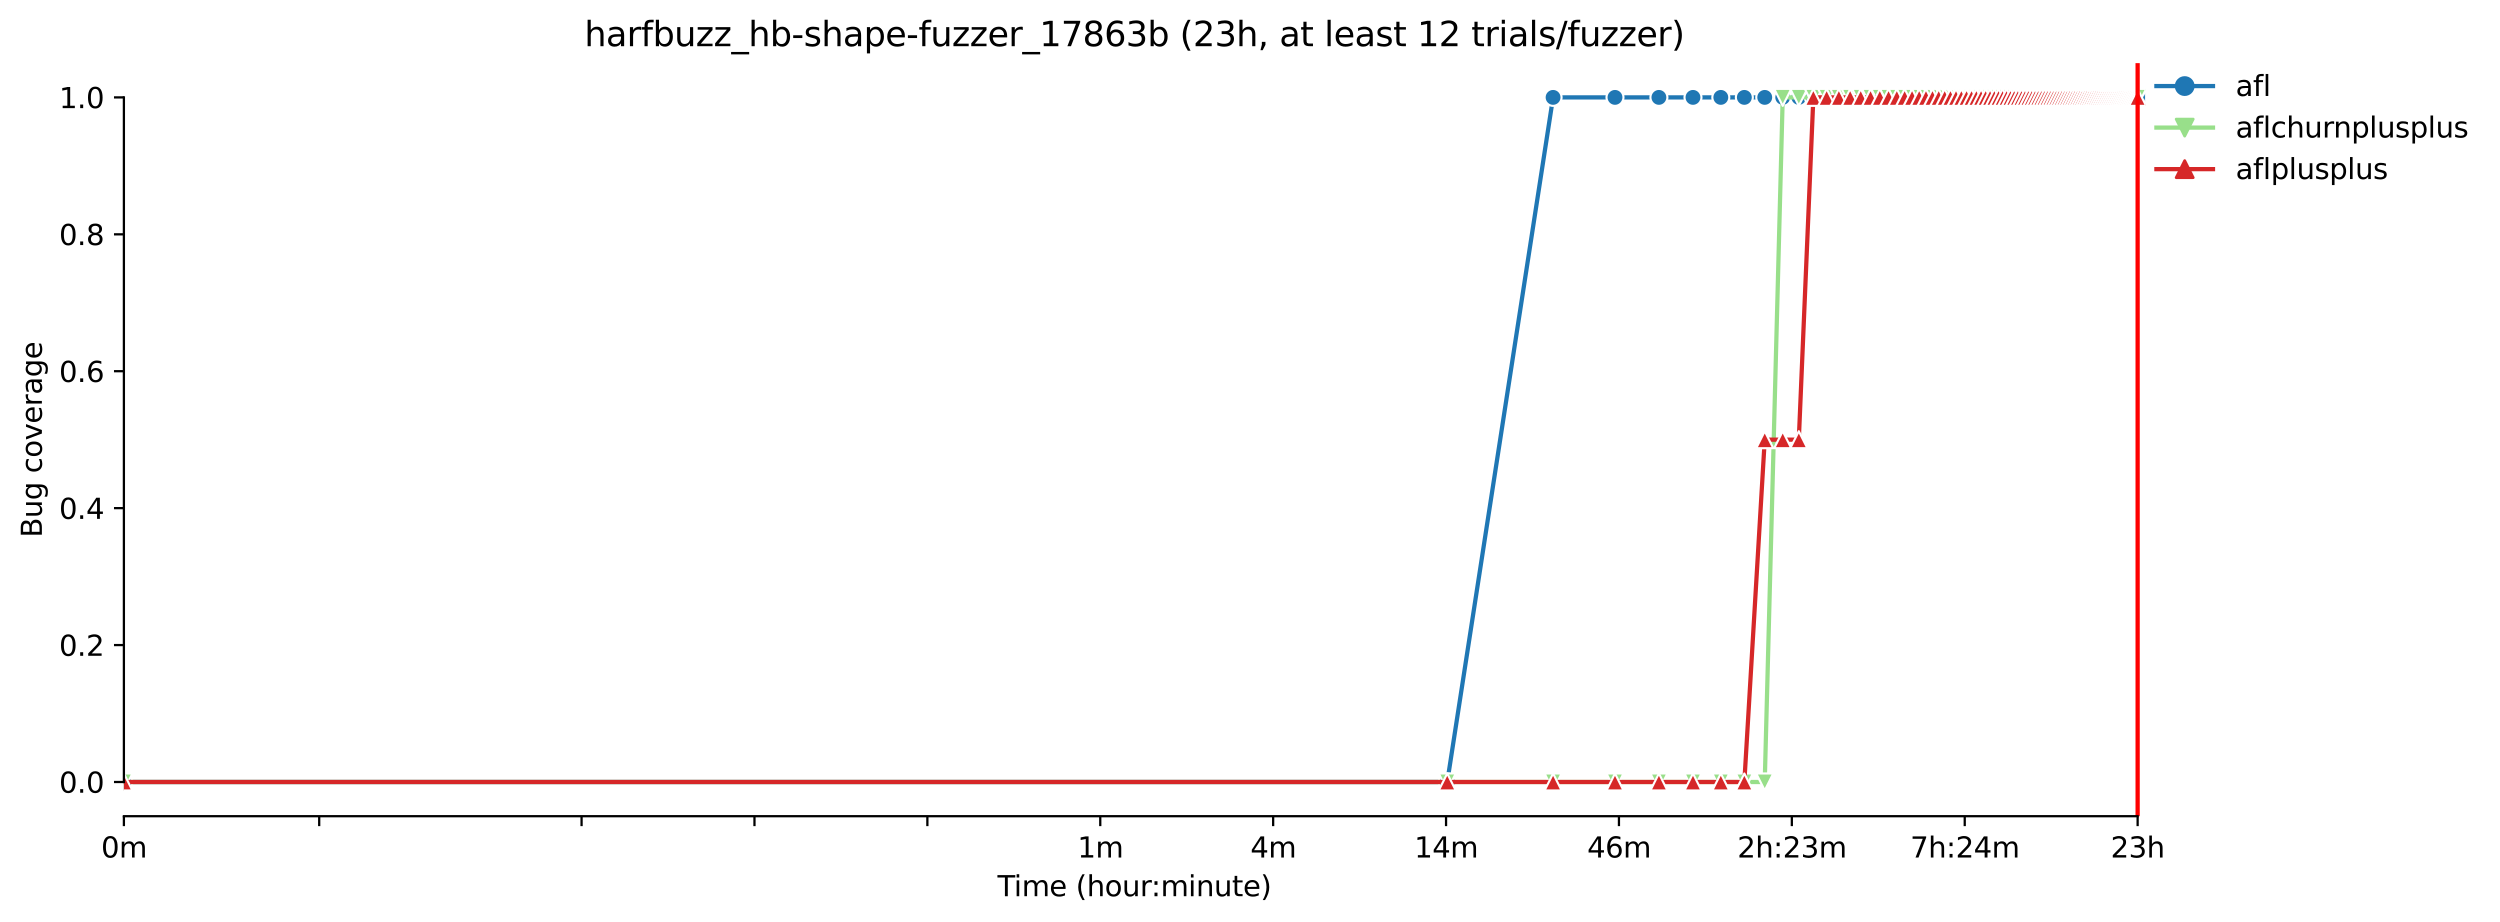 <?xml version="1.0" encoding="utf-8" standalone="no"?>
<!DOCTYPE svg PUBLIC "-//W3C//DTD SVG 1.1//EN"
  "http://www.w3.org/Graphics/SVG/1.1/DTD/svg11.dtd">
<svg xmlns:xlink="http://www.w3.org/1999/xlink" width="883.442pt" height="325.986pt" viewBox="0 0 883.442 325.986" xmlns="http://www.w3.org/2000/svg" version="1.1">
 <defs>
  <style type="text/css">*{stroke-linejoin: round; stroke-linecap: butt}</style>
 </defs>
 <g id="figure_1">
  <g id="patch_1">
   <path d="M 0 325.986 
L 883.442 325.986 
L 883.442 0 
L 0 0 
z
" style="fill: #ffffff"/>
  </g>
  <g id="axes_1">
   <g id="patch_2">
    <path d="M 43.781 288.43 
L 758.021 288.43 
L 758.021 22.318 
L 43.781 22.318 
z
" style="fill: #ffffff"/>
   </g>
   <g id="matplotlib.axis_1">
    <g id="xtick_1">
     <g id="line2d_1">
      <defs>
       <path id="m2b5a36defa" d="M 0 0 
L 0 3.5 
" style="stroke: #000000; stroke-width: 0.8"/>
      </defs>
      <g>
       <use xlink:href="#m2b5a36defa" x="43.781" y="288.43" style="stroke: #000000; stroke-width: 0.8"/>
      </g>
     </g>
     <g id="text_1">
      <!-- 0m -->
      <g transform="translate(35.73 303.029) scale(0.1 -0.1)">
       <defs>
        <path id="DejaVuSans-30" d="M 2034 4250 
Q 1547 4250 1301 3770 
Q 1056 3291 1056 2328 
Q 1056 1369 1301 889 
Q 1547 409 2034 409 
Q 2525 409 2770 889 
Q 3016 1369 3016 2328 
Q 3016 3291 2770 3770 
Q 2525 4250 2034 4250 
z
M 2034 4750 
Q 2819 4750 3233 4129 
Q 3647 3509 3647 2328 
Q 3647 1150 3233 529 
Q 2819 -91 2034 -91 
Q 1250 -91 836 529 
Q 422 1150 422 2328 
Q 422 3509 836 4129 
Q 1250 4750 2034 4750 
z
" transform="scale(0.016)"/>
        <path id="DejaVuSans-6d" d="M 3328 2828 
Q 3544 3216 3844 3400 
Q 4144 3584 4550 3584 
Q 5097 3584 5394 3201 
Q 5691 2819 5691 2113 
L 5691 0 
L 5113 0 
L 5113 2094 
Q 5113 2597 4934 2840 
Q 4756 3084 4391 3084 
Q 3944 3084 3684 2787 
Q 3425 2491 3425 1978 
L 3425 0 
L 2847 0 
L 2847 2094 
Q 2847 2600 2669 2842 
Q 2491 3084 2119 3084 
Q 1678 3084 1418 2786 
Q 1159 2488 1159 1978 
L 1159 0 
L 581 0 
L 581 3500 
L 1159 3500 
L 1159 2956 
Q 1356 3278 1631 3431 
Q 1906 3584 2284 3584 
Q 2666 3584 2933 3390 
Q 3200 3197 3328 2828 
z
" transform="scale(0.016)"/>
       </defs>
       <use xlink:href="#DejaVuSans-30"/>
       <use xlink:href="#DejaVuSans-6d" x="63.623"/>
      </g>
     </g>
    </g>
    <g id="xtick_2">
     <g id="line2d_2">
      <g>
       <use xlink:href="#m2b5a36defa" x="112.798" y="288.43" style="stroke: #000000; stroke-width: 0.8"/>
      </g>
     </g>
    </g>
    <g id="xtick_3">
     <g id="line2d_3">
      <g>
       <use xlink:href="#m2b5a36defa" x="205.515" y="288.43" style="stroke: #000000; stroke-width: 0.8"/>
      </g>
     </g>
    </g>
    <g id="xtick_4">
     <g id="line2d_4">
      <g>
       <use xlink:href="#m2b5a36defa" x="266.613" y="288.43" style="stroke: #000000; stroke-width: 0.8"/>
      </g>
     </g>
    </g>
    <g id="xtick_5">
     <g id="line2d_5">
      <g>
       <use xlink:href="#m2b5a36defa" x="327.71" y="288.43" style="stroke: #000000; stroke-width: 0.8"/>
      </g>
     </g>
    </g>
    <g id="xtick_6">
     <g id="line2d_6">
      <g>
       <use xlink:href="#m2b5a36defa" x="388.807" y="288.43" style="stroke: #000000; stroke-width: 0.8"/>
      </g>
     </g>
     <g id="text_2">
      <!-- 1m -->
      <g transform="translate(380.755 303.029) scale(0.1 -0.1)">
       <defs>
        <path id="DejaVuSans-31" d="M 794 531 
L 1825 531 
L 1825 4091 
L 703 3866 
L 703 4441 
L 1819 4666 
L 2450 4666 
L 2450 531 
L 3481 531 
L 3481 0 
L 794 0 
L 794 531 
z
" transform="scale(0.016)"/>
       </defs>
       <use xlink:href="#DejaVuSans-31"/>
       <use xlink:href="#DejaVuSans-6d" x="63.623"/>
      </g>
     </g>
    </g>
    <g id="xtick_7">
     <g id="line2d_7">
      <g>
       <use xlink:href="#m2b5a36defa" x="449.904" y="288.43" style="stroke: #000000; stroke-width: 0.8"/>
      </g>
     </g>
     <g id="text_3">
      <!-- 4m -->
      <g transform="translate(441.852 303.029) scale(0.1 -0.1)">
       <defs>
        <path id="DejaVuSans-34" d="M 2419 4116 
L 825 1625 
L 2419 1625 
L 2419 4116 
z
M 2253 4666 
L 3047 4666 
L 3047 1625 
L 3713 1625 
L 3713 1100 
L 3047 1100 
L 3047 0 
L 2419 0 
L 2419 1100 
L 313 1100 
L 313 1709 
L 2253 4666 
z
" transform="scale(0.016)"/>
       </defs>
       <use xlink:href="#DejaVuSans-34"/>
       <use xlink:href="#DejaVuSans-6d" x="63.623"/>
      </g>
     </g>
    </g>
    <g id="xtick_8">
     <g id="line2d_8">
      <g>
       <use xlink:href="#m2b5a36defa" x="511.001" y="288.43" style="stroke: #000000; stroke-width: 0.8"/>
      </g>
     </g>
     <g id="text_4">
      <!-- 14m -->
      <g transform="translate(499.768 303.029) scale(0.1 -0.1)">
       <use xlink:href="#DejaVuSans-31"/>
       <use xlink:href="#DejaVuSans-34" x="63.623"/>
       <use xlink:href="#DejaVuSans-6d" x="127.246"/>
      </g>
     </g>
    </g>
    <g id="xtick_9">
     <g id="line2d_9">
      <g>
       <use xlink:href="#m2b5a36defa" x="572.098" y="288.43" style="stroke: #000000; stroke-width: 0.8"/>
      </g>
     </g>
     <g id="text_5">
      <!-- 46m -->
      <g transform="translate(560.865 303.029) scale(0.1 -0.1)">
       <defs>
        <path id="DejaVuSans-36" d="M 2113 2584 
Q 1688 2584 1439 2293 
Q 1191 2003 1191 1497 
Q 1191 994 1439 701 
Q 1688 409 2113 409 
Q 2538 409 2786 701 
Q 3034 994 3034 1497 
Q 3034 2003 2786 2293 
Q 2538 2584 2113 2584 
z
M 3366 4563 
L 3366 3988 
Q 3128 4100 2886 4159 
Q 2644 4219 2406 4219 
Q 1781 4219 1451 3797 
Q 1122 3375 1075 2522 
Q 1259 2794 1537 2939 
Q 1816 3084 2150 3084 
Q 2853 3084 3261 2657 
Q 3669 2231 3669 1497 
Q 3669 778 3244 343 
Q 2819 -91 2113 -91 
Q 1303 -91 875 529 
Q 447 1150 447 2328 
Q 447 3434 972 4092 
Q 1497 4750 2381 4750 
Q 2619 4750 2861 4703 
Q 3103 4656 3366 4563 
z
" transform="scale(0.016)"/>
       </defs>
       <use xlink:href="#DejaVuSans-34"/>
       <use xlink:href="#DejaVuSans-36" x="63.623"/>
       <use xlink:href="#DejaVuSans-6d" x="127.246"/>
      </g>
     </g>
    </g>
    <g id="xtick_10">
     <g id="line2d_10">
      <g>
       <use xlink:href="#m2b5a36defa" x="633.195" y="288.43" style="stroke: #000000; stroke-width: 0.8"/>
      </g>
     </g>
     <g id="text_6">
      <!-- 2h:23m -->
      <g transform="translate(613.928 303.029) scale(0.1 -0.1)">
       <defs>
        <path id="DejaVuSans-32" d="M 1228 531 
L 3431 531 
L 3431 0 
L 469 0 
L 469 531 
Q 828 903 1448 1529 
Q 2069 2156 2228 2338 
Q 2531 2678 2651 2914 
Q 2772 3150 2772 3378 
Q 2772 3750 2511 3984 
Q 2250 4219 1831 4219 
Q 1534 4219 1204 4116 
Q 875 4013 500 3803 
L 500 4441 
Q 881 4594 1212 4672 
Q 1544 4750 1819 4750 
Q 2544 4750 2975 4387 
Q 3406 4025 3406 3419 
Q 3406 3131 3298 2873 
Q 3191 2616 2906 2266 
Q 2828 2175 2409 1742 
Q 1991 1309 1228 531 
z
" transform="scale(0.016)"/>
        <path id="DejaVuSans-68" d="M 3513 2113 
L 3513 0 
L 2938 0 
L 2938 2094 
Q 2938 2591 2744 2837 
Q 2550 3084 2163 3084 
Q 1697 3084 1428 2787 
Q 1159 2491 1159 1978 
L 1159 0 
L 581 0 
L 581 4863 
L 1159 4863 
L 1159 2956 
Q 1366 3272 1645 3428 
Q 1925 3584 2291 3584 
Q 2894 3584 3203 3211 
Q 3513 2838 3513 2113 
z
" transform="scale(0.016)"/>
        <path id="DejaVuSans-3a" d="M 750 794 
L 1409 794 
L 1409 0 
L 750 0 
L 750 794 
z
M 750 3309 
L 1409 3309 
L 1409 2516 
L 750 2516 
L 750 3309 
z
" transform="scale(0.016)"/>
        <path id="DejaVuSans-33" d="M 2597 2516 
Q 3050 2419 3304 2112 
Q 3559 1806 3559 1356 
Q 3559 666 3084 287 
Q 2609 -91 1734 -91 
Q 1441 -91 1130 -33 
Q 819 25 488 141 
L 488 750 
Q 750 597 1062 519 
Q 1375 441 1716 441 
Q 2309 441 2620 675 
Q 2931 909 2931 1356 
Q 2931 1769 2642 2001 
Q 2353 2234 1838 2234 
L 1294 2234 
L 1294 2753 
L 1863 2753 
Q 2328 2753 2575 2939 
Q 2822 3125 2822 3475 
Q 2822 3834 2567 4026 
Q 2313 4219 1838 4219 
Q 1578 4219 1281 4162 
Q 984 4106 628 3988 
L 628 4550 
Q 988 4650 1302 4700 
Q 1616 4750 1894 4750 
Q 2613 4750 3031 4423 
Q 3450 4097 3450 3541 
Q 3450 3153 3228 2886 
Q 3006 2619 2597 2516 
z
" transform="scale(0.016)"/>
       </defs>
       <use xlink:href="#DejaVuSans-32"/>
       <use xlink:href="#DejaVuSans-68" x="63.623"/>
       <use xlink:href="#DejaVuSans-3a" x="127.002"/>
       <use xlink:href="#DejaVuSans-32" x="160.693"/>
       <use xlink:href="#DejaVuSans-33" x="224.316"/>
       <use xlink:href="#DejaVuSans-6d" x="287.939"/>
      </g>
     </g>
    </g>
    <g id="xtick_11">
     <g id="line2d_11">
      <g>
       <use xlink:href="#m2b5a36defa" x="694.292" y="288.43" style="stroke: #000000; stroke-width: 0.8"/>
      </g>
     </g>
     <g id="text_7">
      <!-- 7h:24m -->
      <g transform="translate(675.025 303.029) scale(0.1 -0.1)">
       <defs>
        <path id="DejaVuSans-37" d="M 525 4666 
L 3525 4666 
L 3525 4397 
L 1831 0 
L 1172 0 
L 2766 4134 
L 525 4134 
L 525 4666 
z
" transform="scale(0.016)"/>
       </defs>
       <use xlink:href="#DejaVuSans-37"/>
       <use xlink:href="#DejaVuSans-68" x="63.623"/>
       <use xlink:href="#DejaVuSans-3a" x="127.002"/>
       <use xlink:href="#DejaVuSans-32" x="160.693"/>
       <use xlink:href="#DejaVuSans-34" x="224.316"/>
       <use xlink:href="#DejaVuSans-6d" x="287.939"/>
      </g>
     </g>
    </g>
    <g id="xtick_12">
     <g id="line2d_12">
      <g>
       <use xlink:href="#m2b5a36defa" x="755.39" y="288.43" style="stroke: #000000; stroke-width: 0.8"/>
      </g>
     </g>
     <g id="text_8">
      <!-- 23h -->
      <g transform="translate(745.858 303.029) scale(0.1 -0.1)">
       <use xlink:href="#DejaVuSans-32"/>
       <use xlink:href="#DejaVuSans-33" x="63.623"/>
       <use xlink:href="#DejaVuSans-68" x="127.246"/>
      </g>
     </g>
    </g>
    <g id="text_9">
     <!-- Time (hour:minute) -->
     <g transform="translate(352.494 316.707) scale(0.1 -0.1)">
      <defs>
       <path id="DejaVuSans-54" d="M -19 4666 
L 3928 4666 
L 3928 4134 
L 2272 4134 
L 2272 0 
L 1638 0 
L 1638 4134 
L -19 4134 
L -19 4666 
z
" transform="scale(0.016)"/>
       <path id="DejaVuSans-69" d="M 603 3500 
L 1178 3500 
L 1178 0 
L 603 0 
L 603 3500 
z
M 603 4863 
L 1178 4863 
L 1178 4134 
L 603 4134 
L 603 4863 
z
" transform="scale(0.016)"/>
       <path id="DejaVuSans-65" d="M 3597 1894 
L 3597 1613 
L 953 1613 
Q 991 1019 1311 708 
Q 1631 397 2203 397 
Q 2534 397 2845 478 
Q 3156 559 3463 722 
L 3463 178 
Q 3153 47 2828 -22 
Q 2503 -91 2169 -91 
Q 1331 -91 842 396 
Q 353 884 353 1716 
Q 353 2575 817 3079 
Q 1281 3584 2069 3584 
Q 2775 3584 3186 3129 
Q 3597 2675 3597 1894 
z
M 3022 2063 
Q 3016 2534 2758 2815 
Q 2500 3097 2075 3097 
Q 1594 3097 1305 2825 
Q 1016 2553 972 2059 
L 3022 2063 
z
" transform="scale(0.016)"/>
       <path id="DejaVuSans-20" transform="scale(0.016)"/>
       <path id="DejaVuSans-28" d="M 1984 4856 
Q 1566 4138 1362 3434 
Q 1159 2731 1159 2009 
Q 1159 1288 1364 580 
Q 1569 -128 1984 -844 
L 1484 -844 
Q 1016 -109 783 600 
Q 550 1309 550 2009 
Q 550 2706 781 3412 
Q 1013 4119 1484 4856 
L 1984 4856 
z
" transform="scale(0.016)"/>
       <path id="DejaVuSans-6f" d="M 1959 3097 
Q 1497 3097 1228 2736 
Q 959 2375 959 1747 
Q 959 1119 1226 758 
Q 1494 397 1959 397 
Q 2419 397 2687 759 
Q 2956 1122 2956 1747 
Q 2956 2369 2687 2733 
Q 2419 3097 1959 3097 
z
M 1959 3584 
Q 2709 3584 3137 3096 
Q 3566 2609 3566 1747 
Q 3566 888 3137 398 
Q 2709 -91 1959 -91 
Q 1206 -91 779 398 
Q 353 888 353 1747 
Q 353 2609 779 3096 
Q 1206 3584 1959 3584 
z
" transform="scale(0.016)"/>
       <path id="DejaVuSans-75" d="M 544 1381 
L 544 3500 
L 1119 3500 
L 1119 1403 
Q 1119 906 1312 657 
Q 1506 409 1894 409 
Q 2359 409 2629 706 
Q 2900 1003 2900 1516 
L 2900 3500 
L 3475 3500 
L 3475 0 
L 2900 0 
L 2900 538 
Q 2691 219 2414 64 
Q 2138 -91 1772 -91 
Q 1169 -91 856 284 
Q 544 659 544 1381 
z
M 1991 3584 
L 1991 3584 
z
" transform="scale(0.016)"/>
       <path id="DejaVuSans-72" d="M 2631 2963 
Q 2534 3019 2420 3045 
Q 2306 3072 2169 3072 
Q 1681 3072 1420 2755 
Q 1159 2438 1159 1844 
L 1159 0 
L 581 0 
L 581 3500 
L 1159 3500 
L 1159 2956 
Q 1341 3275 1631 3429 
Q 1922 3584 2338 3584 
Q 2397 3584 2469 3576 
Q 2541 3569 2628 3553 
L 2631 2963 
z
" transform="scale(0.016)"/>
       <path id="DejaVuSans-6e" d="M 3513 2113 
L 3513 0 
L 2938 0 
L 2938 2094 
Q 2938 2591 2744 2837 
Q 2550 3084 2163 3084 
Q 1697 3084 1428 2787 
Q 1159 2491 1159 1978 
L 1159 0 
L 581 0 
L 581 3500 
L 1159 3500 
L 1159 2956 
Q 1366 3272 1645 3428 
Q 1925 3584 2291 3584 
Q 2894 3584 3203 3211 
Q 3513 2838 3513 2113 
z
" transform="scale(0.016)"/>
       <path id="DejaVuSans-74" d="M 1172 4494 
L 1172 3500 
L 2356 3500 
L 2356 3053 
L 1172 3053 
L 1172 1153 
Q 1172 725 1289 603 
Q 1406 481 1766 481 
L 2356 481 
L 2356 0 
L 1766 0 
Q 1100 0 847 248 
Q 594 497 594 1153 
L 594 3053 
L 172 3053 
L 172 3500 
L 594 3500 
L 594 4494 
L 1172 4494 
z
" transform="scale(0.016)"/>
       <path id="DejaVuSans-29" d="M 513 4856 
L 1013 4856 
Q 1481 4119 1714 3412 
Q 1947 2706 1947 2009 
Q 1947 1309 1714 600 
Q 1481 -109 1013 -844 
L 513 -844 
Q 928 -128 1133 580 
Q 1338 1288 1338 2009 
Q 1338 2731 1133 3434 
Q 928 4138 513 4856 
z
" transform="scale(0.016)"/>
      </defs>
      <use xlink:href="#DejaVuSans-54"/>
      <use xlink:href="#DejaVuSans-69" x="57.959"/>
      <use xlink:href="#DejaVuSans-6d" x="85.742"/>
      <use xlink:href="#DejaVuSans-65" x="183.154"/>
      <use xlink:href="#DejaVuSans-20" x="244.678"/>
      <use xlink:href="#DejaVuSans-28" x="276.465"/>
      <use xlink:href="#DejaVuSans-68" x="315.479"/>
      <use xlink:href="#DejaVuSans-6f" x="378.857"/>
      <use xlink:href="#DejaVuSans-75" x="440.039"/>
      <use xlink:href="#DejaVuSans-72" x="503.418"/>
      <use xlink:href="#DejaVuSans-3a" x="542.781"/>
      <use xlink:href="#DejaVuSans-6d" x="576.473"/>
      <use xlink:href="#DejaVuSans-69" x="673.885"/>
      <use xlink:href="#DejaVuSans-6e" x="701.668"/>
      <use xlink:href="#DejaVuSans-75" x="765.047"/>
      <use xlink:href="#DejaVuSans-74" x="828.426"/>
      <use xlink:href="#DejaVuSans-65" x="867.635"/>
      <use xlink:href="#DejaVuSans-29" x="929.158"/>
     </g>
    </g>
   </g>
   <g id="matplotlib.axis_2">
    <g id="ytick_1">
     <g id="line2d_13">
      <defs>
       <path id="md39ef105c1" d="M 0 0 
L -3.5 0 
" style="stroke: #000000; stroke-width: 0.8"/>
      </defs>
      <g>
       <use xlink:href="#md39ef105c1" x="43.781" y="276.334" style="stroke: #000000; stroke-width: 0.8"/>
      </g>
     </g>
     <g id="text_10">
      <!-- 0.0 -->
      <g transform="translate(20.878 280.133) scale(0.1 -0.1)">
       <defs>
        <path id="DejaVuSans-2e" d="M 684 794 
L 1344 794 
L 1344 0 
L 684 0 
L 684 794 
z
" transform="scale(0.016)"/>
       </defs>
       <use xlink:href="#DejaVuSans-30"/>
       <use xlink:href="#DejaVuSans-2e" x="63.623"/>
       <use xlink:href="#DejaVuSans-30" x="95.41"/>
      </g>
     </g>
    </g>
    <g id="ytick_2">
     <g id="line2d_14">
      <g>
       <use xlink:href="#md39ef105c1" x="43.781" y="227.95" style="stroke: #000000; stroke-width: 0.8"/>
      </g>
     </g>
     <g id="text_11">
      <!-- 0.2 -->
      <g transform="translate(20.878 231.749) scale(0.1 -0.1)">
       <use xlink:href="#DejaVuSans-30"/>
       <use xlink:href="#DejaVuSans-2e" x="63.623"/>
       <use xlink:href="#DejaVuSans-32" x="95.41"/>
      </g>
     </g>
    </g>
    <g id="ytick_3">
     <g id="line2d_15">
      <g>
       <use xlink:href="#md39ef105c1" x="43.781" y="179.566" style="stroke: #000000; stroke-width: 0.8"/>
      </g>
     </g>
     <g id="text_12">
      <!-- 0.4 -->
      <g transform="translate(20.878 183.365) scale(0.1 -0.1)">
       <use xlink:href="#DejaVuSans-30"/>
       <use xlink:href="#DejaVuSans-2e" x="63.623"/>
       <use xlink:href="#DejaVuSans-34" x="95.41"/>
      </g>
     </g>
    </g>
    <g id="ytick_4">
     <g id="line2d_16">
      <g>
       <use xlink:href="#md39ef105c1" x="43.781" y="131.182" style="stroke: #000000; stroke-width: 0.8"/>
      </g>
     </g>
     <g id="text_13">
      <!-- 0.6 -->
      <g transform="translate(20.878 134.981) scale(0.1 -0.1)">
       <use xlink:href="#DejaVuSans-30"/>
       <use xlink:href="#DejaVuSans-2e" x="63.623"/>
       <use xlink:href="#DejaVuSans-36" x="95.41"/>
      </g>
     </g>
    </g>
    <g id="ytick_5">
     <g id="line2d_17">
      <g>
       <use xlink:href="#md39ef105c1" x="43.781" y="82.798" style="stroke: #000000; stroke-width: 0.8"/>
      </g>
     </g>
     <g id="text_14">
      <!-- 0.8 -->
      <g transform="translate(20.878 86.597) scale(0.1 -0.1)">
       <defs>
        <path id="DejaVuSans-38" d="M 2034 2216 
Q 1584 2216 1326 1975 
Q 1069 1734 1069 1313 
Q 1069 891 1326 650 
Q 1584 409 2034 409 
Q 2484 409 2743 651 
Q 3003 894 3003 1313 
Q 3003 1734 2745 1975 
Q 2488 2216 2034 2216 
z
M 1403 2484 
Q 997 2584 770 2862 
Q 544 3141 544 3541 
Q 544 4100 942 4425 
Q 1341 4750 2034 4750 
Q 2731 4750 3128 4425 
Q 3525 4100 3525 3541 
Q 3525 3141 3298 2862 
Q 3072 2584 2669 2484 
Q 3125 2378 3379 2068 
Q 3634 1759 3634 1313 
Q 3634 634 3220 271 
Q 2806 -91 2034 -91 
Q 1263 -91 848 271 
Q 434 634 434 1313 
Q 434 1759 690 2068 
Q 947 2378 1403 2484 
z
M 1172 3481 
Q 1172 3119 1398 2916 
Q 1625 2713 2034 2713 
Q 2441 2713 2670 2916 
Q 2900 3119 2900 3481 
Q 2900 3844 2670 4047 
Q 2441 4250 2034 4250 
Q 1625 4250 1398 4047 
Q 1172 3844 1172 3481 
z
" transform="scale(0.016)"/>
       </defs>
       <use xlink:href="#DejaVuSans-30"/>
       <use xlink:href="#DejaVuSans-2e" x="63.623"/>
       <use xlink:href="#DejaVuSans-38" x="95.41"/>
      </g>
     </g>
    </g>
    <g id="ytick_6">
     <g id="line2d_18">
      <g>
       <use xlink:href="#md39ef105c1" x="43.781" y="34.414" style="stroke: #000000; stroke-width: 0.8"/>
      </g>
     </g>
     <g id="text_15">
      <!-- 1.0 -->
      <g transform="translate(20.878 38.213) scale(0.1 -0.1)">
       <use xlink:href="#DejaVuSans-31"/>
       <use xlink:href="#DejaVuSans-2e" x="63.623"/>
       <use xlink:href="#DejaVuSans-30" x="95.41"/>
      </g>
     </g>
    </g>
    <g id="text_16">
     <!-- Bug coverage -->
     <g transform="translate(14.798 189.951) rotate(-90) scale(0.1 -0.1)">
      <defs>
       <path id="DejaVuSans-42" d="M 1259 2228 
L 1259 519 
L 2272 519 
Q 2781 519 3026 730 
Q 3272 941 3272 1375 
Q 3272 1813 3026 2020 
Q 2781 2228 2272 2228 
L 1259 2228 
z
M 1259 4147 
L 1259 2741 
L 2194 2741 
Q 2656 2741 2882 2914 
Q 3109 3088 3109 3444 
Q 3109 3797 2882 3972 
Q 2656 4147 2194 4147 
L 1259 4147 
z
M 628 4666 
L 2241 4666 
Q 2963 4666 3353 4366 
Q 3744 4066 3744 3513 
Q 3744 3084 3544 2831 
Q 3344 2578 2956 2516 
Q 3422 2416 3680 2098 
Q 3938 1781 3938 1306 
Q 3938 681 3513 340 
Q 3088 0 2303 0 
L 628 0 
L 628 4666 
z
" transform="scale(0.016)"/>
       <path id="DejaVuSans-67" d="M 2906 1791 
Q 2906 2416 2648 2759 
Q 2391 3103 1925 3103 
Q 1463 3103 1205 2759 
Q 947 2416 947 1791 
Q 947 1169 1205 825 
Q 1463 481 1925 481 
Q 2391 481 2648 825 
Q 2906 1169 2906 1791 
z
M 3481 434 
Q 3481 -459 3084 -895 
Q 2688 -1331 1869 -1331 
Q 1566 -1331 1297 -1286 
Q 1028 -1241 775 -1147 
L 775 -588 
Q 1028 -725 1275 -790 
Q 1522 -856 1778 -856 
Q 2344 -856 2625 -561 
Q 2906 -266 2906 331 
L 2906 616 
Q 2728 306 2450 153 
Q 2172 0 1784 0 
Q 1141 0 747 490 
Q 353 981 353 1791 
Q 353 2603 747 3093 
Q 1141 3584 1784 3584 
Q 2172 3584 2450 3431 
Q 2728 3278 2906 2969 
L 2906 3500 
L 3481 3500 
L 3481 434 
z
" transform="scale(0.016)"/>
       <path id="DejaVuSans-63" d="M 3122 3366 
L 3122 2828 
Q 2878 2963 2633 3030 
Q 2388 3097 2138 3097 
Q 1578 3097 1268 2742 
Q 959 2388 959 1747 
Q 959 1106 1268 751 
Q 1578 397 2138 397 
Q 2388 397 2633 464 
Q 2878 531 3122 666 
L 3122 134 
Q 2881 22 2623 -34 
Q 2366 -91 2075 -91 
Q 1284 -91 818 406 
Q 353 903 353 1747 
Q 353 2603 823 3093 
Q 1294 3584 2113 3584 
Q 2378 3584 2631 3529 
Q 2884 3475 3122 3366 
z
" transform="scale(0.016)"/>
       <path id="DejaVuSans-76" d="M 191 3500 
L 800 3500 
L 1894 563 
L 2988 3500 
L 3597 3500 
L 2284 0 
L 1503 0 
L 191 3500 
z
" transform="scale(0.016)"/>
       <path id="DejaVuSans-61" d="M 2194 1759 
Q 1497 1759 1228 1600 
Q 959 1441 959 1056 
Q 959 750 1161 570 
Q 1363 391 1709 391 
Q 2188 391 2477 730 
Q 2766 1069 2766 1631 
L 2766 1759 
L 2194 1759 
z
M 3341 1997 
L 3341 0 
L 2766 0 
L 2766 531 
Q 2569 213 2275 61 
Q 1981 -91 1556 -91 
Q 1019 -91 701 211 
Q 384 513 384 1019 
Q 384 1609 779 1909 
Q 1175 2209 1959 2209 
L 2766 2209 
L 2766 2266 
Q 2766 2663 2505 2880 
Q 2244 3097 1772 3097 
Q 1472 3097 1187 3025 
Q 903 2953 641 2809 
L 641 3341 
Q 956 3463 1253 3523 
Q 1550 3584 1831 3584 
Q 2591 3584 2966 3190 
Q 3341 2797 3341 1997 
z
" transform="scale(0.016)"/>
      </defs>
      <use xlink:href="#DejaVuSans-42"/>
      <use xlink:href="#DejaVuSans-75" x="68.604"/>
      <use xlink:href="#DejaVuSans-67" x="131.982"/>
      <use xlink:href="#DejaVuSans-20" x="195.459"/>
      <use xlink:href="#DejaVuSans-63" x="227.246"/>
      <use xlink:href="#DejaVuSans-6f" x="282.227"/>
      <use xlink:href="#DejaVuSans-76" x="343.408"/>
      <use xlink:href="#DejaVuSans-65" x="402.588"/>
      <use xlink:href="#DejaVuSans-72" x="464.111"/>
      <use xlink:href="#DejaVuSans-61" x="505.225"/>
      <use xlink:href="#DejaVuSans-67" x="566.504"/>
      <use xlink:href="#DejaVuSans-65" x="629.98"/>
     </g>
    </g>
   </g>
   <g id="line2d_19">
    <path d="M 43.781 276.334 
L 511.426 276.334 
L 548.823 34.414 
L 570.699 34.414 
L 586.22 34.414 
L 598.26 34.414 
L 608.096 34.414 
L 616.413 34.414 
L 623.618 34.414 
L 629.972 34.414 
L 635.657 34.414 
L 640.799 34.414 
L 645.494 34.414 
L 649.812 34.414 
L 653.81 34.414 
L 657.533 34.414 
L 661.015 34.414 
L 664.286 34.414 
L 667.369 34.414 
L 670.287 34.414 
L 673.054 34.414 
L 675.686 34.414 
L 678.196 34.414 
L 680.595 34.414 
L 682.891 34.414 
L 685.093 34.414 
L 687.209 34.414 
L 689.245 34.414 
L 691.208 34.414 
L 693.101 34.414 
L 694.93 34.414 
L 696.699 34.414 
L 698.412 34.414 
L 700.072 34.414 
L 701.683 34.414 
L 703.247 34.414 
L 704.767 34.414 
L 706.245 34.414 
L 707.684 34.414 
L 709.085 34.414 
L 710.451 34.414 
L 711.783 34.414 
L 713.084 34.414 
L 714.353 34.414 
L 715.593 34.414 
L 716.806 34.414 
L 717.992 34.414 
L 719.152 34.414 
L 720.288 34.414 
L 721.4 34.414 
L 722.49 34.414 
L 723.559 34.414 
L 724.606 34.414 
L 725.634 34.414 
L 726.643 34.414 
L 727.633 34.414 
L 728.605 34.414 
L 729.56 34.414 
L 730.498 34.414 
L 731.42 34.414 
L 732.327 34.414 
L 733.219 34.414 
L 734.096 34.414 
L 734.959 34.414 
L 735.809 34.414 
L 736.646 34.414 
L 737.469 34.414 
L 738.281 34.414 
L 739.08 34.414 
L 739.868 34.414 
L 740.644 34.414 
L 741.409 34.414 
L 742.164 34.414 
L 742.908 34.414 
L 743.642 34.414 
L 744.366 34.414 
L 745.081 34.414 
L 745.786 34.414 
L 746.482 34.414 
L 747.17 34.414 
L 747.848 34.414 
L 748.519 34.414 
L 749.181 34.414 
L 749.835 34.414 
L 750.481 34.414 
L 751.119 34.414 
L 751.75 34.414 
L 752.374 34.414 
L 752.991 34.414 
L 753.6 34.414 
L 754.203 34.414 
L 754.799 34.414 
L 755.389 34.414 
" clip-path="url(#pa094ff557d)" style="fill: none; stroke: #1f77b4; stroke-width: 1.5; stroke-linecap: square"/>
    <defs>
     <path id="mc30b0c4503" d="M 0 3 
C 0.796 3 1.559 2.684 2.121 2.121 
C 2.684 1.559 3 0.796 3 0 
C 3 -0.796 2.684 -1.559 2.121 -2.121 
C 1.559 -2.684 0.796 -3 0 -3 
C -0.796 -3 -1.559 -2.684 -2.121 -2.121 
C -2.684 -1.559 -3 -0.796 -3 0 
C -3 0.796 -2.684 1.559 -2.121 2.121 
C -1.559 2.684 -0.796 3 0 3 
z
" style="stroke: #ffffff; stroke-width: 0.75"/>
    </defs>
    <g clip-path="url(#pa094ff557d)">
     <use xlink:href="#mc30b0c4503" x="43.781" y="276.334" style="fill: #1f77b4; stroke: #ffffff; stroke-width: 0.75"/>
     <use xlink:href="#mc30b0c4503" x="511.426" y="276.334" style="fill: #1f77b4; stroke: #ffffff; stroke-width: 0.75"/>
     <use xlink:href="#mc30b0c4503" x="548.823" y="34.414" style="fill: #1f77b4; stroke: #ffffff; stroke-width: 0.75"/>
     <use xlink:href="#mc30b0c4503" x="570.699" y="34.414" style="fill: #1f77b4; stroke: #ffffff; stroke-width: 0.75"/>
     <use xlink:href="#mc30b0c4503" x="586.22" y="34.414" style="fill: #1f77b4; stroke: #ffffff; stroke-width: 0.75"/>
     <use xlink:href="#mc30b0c4503" x="598.26" y="34.414" style="fill: #1f77b4; stroke: #ffffff; stroke-width: 0.75"/>
     <use xlink:href="#mc30b0c4503" x="608.096" y="34.414" style="fill: #1f77b4; stroke: #ffffff; stroke-width: 0.75"/>
     <use xlink:href="#mc30b0c4503" x="616.413" y="34.414" style="fill: #1f77b4; stroke: #ffffff; stroke-width: 0.75"/>
     <use xlink:href="#mc30b0c4503" x="623.618" y="34.414" style="fill: #1f77b4; stroke: #ffffff; stroke-width: 0.75"/>
     <use xlink:href="#mc30b0c4503" x="629.972" y="34.414" style="fill: #1f77b4; stroke: #ffffff; stroke-width: 0.75"/>
     <use xlink:href="#mc30b0c4503" x="635.657" y="34.414" style="fill: #1f77b4; stroke: #ffffff; stroke-width: 0.75"/>
     <use xlink:href="#mc30b0c4503" x="640.799" y="34.414" style="fill: #1f77b4; stroke: #ffffff; stroke-width: 0.75"/>
     <use xlink:href="#mc30b0c4503" x="645.494" y="34.414" style="fill: #1f77b4; stroke: #ffffff; stroke-width: 0.75"/>
     <use xlink:href="#mc30b0c4503" x="649.812" y="34.414" style="fill: #1f77b4; stroke: #ffffff; stroke-width: 0.75"/>
     <use xlink:href="#mc30b0c4503" x="653.81" y="34.414" style="fill: #1f77b4; stroke: #ffffff; stroke-width: 0.75"/>
     <use xlink:href="#mc30b0c4503" x="657.533" y="34.414" style="fill: #1f77b4; stroke: #ffffff; stroke-width: 0.75"/>
     <use xlink:href="#mc30b0c4503" x="661.015" y="34.414" style="fill: #1f77b4; stroke: #ffffff; stroke-width: 0.75"/>
     <use xlink:href="#mc30b0c4503" x="664.286" y="34.414" style="fill: #1f77b4; stroke: #ffffff; stroke-width: 0.75"/>
     <use xlink:href="#mc30b0c4503" x="667.369" y="34.414" style="fill: #1f77b4; stroke: #ffffff; stroke-width: 0.75"/>
     <use xlink:href="#mc30b0c4503" x="670.287" y="34.414" style="fill: #1f77b4; stroke: #ffffff; stroke-width: 0.75"/>
     <use xlink:href="#mc30b0c4503" x="673.054" y="34.414" style="fill: #1f77b4; stroke: #ffffff; stroke-width: 0.75"/>
     <use xlink:href="#mc30b0c4503" x="675.686" y="34.414" style="fill: #1f77b4; stroke: #ffffff; stroke-width: 0.75"/>
     <use xlink:href="#mc30b0c4503" x="678.196" y="34.414" style="fill: #1f77b4; stroke: #ffffff; stroke-width: 0.75"/>
     <use xlink:href="#mc30b0c4503" x="680.595" y="34.414" style="fill: #1f77b4; stroke: #ffffff; stroke-width: 0.75"/>
     <use xlink:href="#mc30b0c4503" x="682.891" y="34.414" style="fill: #1f77b4; stroke: #ffffff; stroke-width: 0.75"/>
     <use xlink:href="#mc30b0c4503" x="685.093" y="34.414" style="fill: #1f77b4; stroke: #ffffff; stroke-width: 0.75"/>
     <use xlink:href="#mc30b0c4503" x="687.209" y="34.414" style="fill: #1f77b4; stroke: #ffffff; stroke-width: 0.75"/>
     <use xlink:href="#mc30b0c4503" x="689.245" y="34.414" style="fill: #1f77b4; stroke: #ffffff; stroke-width: 0.75"/>
     <use xlink:href="#mc30b0c4503" x="691.208" y="34.414" style="fill: #1f77b4; stroke: #ffffff; stroke-width: 0.75"/>
     <use xlink:href="#mc30b0c4503" x="693.101" y="34.414" style="fill: #1f77b4; stroke: #ffffff; stroke-width: 0.75"/>
     <use xlink:href="#mc30b0c4503" x="694.93" y="34.414" style="fill: #1f77b4; stroke: #ffffff; stroke-width: 0.75"/>
     <use xlink:href="#mc30b0c4503" x="696.699" y="34.414" style="fill: #1f77b4; stroke: #ffffff; stroke-width: 0.75"/>
     <use xlink:href="#mc30b0c4503" x="698.412" y="34.414" style="fill: #1f77b4; stroke: #ffffff; stroke-width: 0.75"/>
     <use xlink:href="#mc30b0c4503" x="700.072" y="34.414" style="fill: #1f77b4; stroke: #ffffff; stroke-width: 0.75"/>
     <use xlink:href="#mc30b0c4503" x="701.683" y="34.414" style="fill: #1f77b4; stroke: #ffffff; stroke-width: 0.75"/>
     <use xlink:href="#mc30b0c4503" x="703.247" y="34.414" style="fill: #1f77b4; stroke: #ffffff; stroke-width: 0.75"/>
     <use xlink:href="#mc30b0c4503" x="704.767" y="34.414" style="fill: #1f77b4; stroke: #ffffff; stroke-width: 0.75"/>
     <use xlink:href="#mc30b0c4503" x="706.245" y="34.414" style="fill: #1f77b4; stroke: #ffffff; stroke-width: 0.75"/>
     <use xlink:href="#mc30b0c4503" x="707.684" y="34.414" style="fill: #1f77b4; stroke: #ffffff; stroke-width: 0.75"/>
     <use xlink:href="#mc30b0c4503" x="709.085" y="34.414" style="fill: #1f77b4; stroke: #ffffff; stroke-width: 0.75"/>
     <use xlink:href="#mc30b0c4503" x="710.451" y="34.414" style="fill: #1f77b4; stroke: #ffffff; stroke-width: 0.75"/>
     <use xlink:href="#mc30b0c4503" x="711.783" y="34.414" style="fill: #1f77b4; stroke: #ffffff; stroke-width: 0.75"/>
     <use xlink:href="#mc30b0c4503" x="713.084" y="34.414" style="fill: #1f77b4; stroke: #ffffff; stroke-width: 0.75"/>
     <use xlink:href="#mc30b0c4503" x="714.353" y="34.414" style="fill: #1f77b4; stroke: #ffffff; stroke-width: 0.75"/>
     <use xlink:href="#mc30b0c4503" x="715.593" y="34.414" style="fill: #1f77b4; stroke: #ffffff; stroke-width: 0.75"/>
     <use xlink:href="#mc30b0c4503" x="716.806" y="34.414" style="fill: #1f77b4; stroke: #ffffff; stroke-width: 0.75"/>
     <use xlink:href="#mc30b0c4503" x="717.992" y="34.414" style="fill: #1f77b4; stroke: #ffffff; stroke-width: 0.75"/>
     <use xlink:href="#mc30b0c4503" x="719.152" y="34.414" style="fill: #1f77b4; stroke: #ffffff; stroke-width: 0.75"/>
     <use xlink:href="#mc30b0c4503" x="720.288" y="34.414" style="fill: #1f77b4; stroke: #ffffff; stroke-width: 0.75"/>
     <use xlink:href="#mc30b0c4503" x="721.4" y="34.414" style="fill: #1f77b4; stroke: #ffffff; stroke-width: 0.75"/>
     <use xlink:href="#mc30b0c4503" x="722.49" y="34.414" style="fill: #1f77b4; stroke: #ffffff; stroke-width: 0.75"/>
     <use xlink:href="#mc30b0c4503" x="723.559" y="34.414" style="fill: #1f77b4; stroke: #ffffff; stroke-width: 0.75"/>
     <use xlink:href="#mc30b0c4503" x="724.606" y="34.414" style="fill: #1f77b4; stroke: #ffffff; stroke-width: 0.75"/>
     <use xlink:href="#mc30b0c4503" x="725.634" y="34.414" style="fill: #1f77b4; stroke: #ffffff; stroke-width: 0.75"/>
     <use xlink:href="#mc30b0c4503" x="726.643" y="34.414" style="fill: #1f77b4; stroke: #ffffff; stroke-width: 0.75"/>
     <use xlink:href="#mc30b0c4503" x="727.633" y="34.414" style="fill: #1f77b4; stroke: #ffffff; stroke-width: 0.75"/>
     <use xlink:href="#mc30b0c4503" x="728.605" y="34.414" style="fill: #1f77b4; stroke: #ffffff; stroke-width: 0.75"/>
     <use xlink:href="#mc30b0c4503" x="729.56" y="34.414" style="fill: #1f77b4; stroke: #ffffff; stroke-width: 0.75"/>
     <use xlink:href="#mc30b0c4503" x="730.498" y="34.414" style="fill: #1f77b4; stroke: #ffffff; stroke-width: 0.75"/>
     <use xlink:href="#mc30b0c4503" x="731.42" y="34.414" style="fill: #1f77b4; stroke: #ffffff; stroke-width: 0.75"/>
     <use xlink:href="#mc30b0c4503" x="732.327" y="34.414" style="fill: #1f77b4; stroke: #ffffff; stroke-width: 0.75"/>
     <use xlink:href="#mc30b0c4503" x="733.219" y="34.414" style="fill: #1f77b4; stroke: #ffffff; stroke-width: 0.75"/>
     <use xlink:href="#mc30b0c4503" x="734.096" y="34.414" style="fill: #1f77b4; stroke: #ffffff; stroke-width: 0.75"/>
     <use xlink:href="#mc30b0c4503" x="734.959" y="34.414" style="fill: #1f77b4; stroke: #ffffff; stroke-width: 0.75"/>
     <use xlink:href="#mc30b0c4503" x="735.809" y="34.414" style="fill: #1f77b4; stroke: #ffffff; stroke-width: 0.75"/>
     <use xlink:href="#mc30b0c4503" x="736.646" y="34.414" style="fill: #1f77b4; stroke: #ffffff; stroke-width: 0.75"/>
     <use xlink:href="#mc30b0c4503" x="737.469" y="34.414" style="fill: #1f77b4; stroke: #ffffff; stroke-width: 0.75"/>
     <use xlink:href="#mc30b0c4503" x="738.281" y="34.414" style="fill: #1f77b4; stroke: #ffffff; stroke-width: 0.75"/>
     <use xlink:href="#mc30b0c4503" x="739.08" y="34.414" style="fill: #1f77b4; stroke: #ffffff; stroke-width: 0.75"/>
     <use xlink:href="#mc30b0c4503" x="739.868" y="34.414" style="fill: #1f77b4; stroke: #ffffff; stroke-width: 0.75"/>
     <use xlink:href="#mc30b0c4503" x="740.644" y="34.414" style="fill: #1f77b4; stroke: #ffffff; stroke-width: 0.75"/>
     <use xlink:href="#mc30b0c4503" x="741.409" y="34.414" style="fill: #1f77b4; stroke: #ffffff; stroke-width: 0.75"/>
     <use xlink:href="#mc30b0c4503" x="742.164" y="34.414" style="fill: #1f77b4; stroke: #ffffff; stroke-width: 0.75"/>
     <use xlink:href="#mc30b0c4503" x="742.908" y="34.414" style="fill: #1f77b4; stroke: #ffffff; stroke-width: 0.75"/>
     <use xlink:href="#mc30b0c4503" x="743.642" y="34.414" style="fill: #1f77b4; stroke: #ffffff; stroke-width: 0.75"/>
     <use xlink:href="#mc30b0c4503" x="744.366" y="34.414" style="fill: #1f77b4; stroke: #ffffff; stroke-width: 0.75"/>
     <use xlink:href="#mc30b0c4503" x="745.081" y="34.414" style="fill: #1f77b4; stroke: #ffffff; stroke-width: 0.75"/>
     <use xlink:href="#mc30b0c4503" x="745.786" y="34.414" style="fill: #1f77b4; stroke: #ffffff; stroke-width: 0.75"/>
     <use xlink:href="#mc30b0c4503" x="746.482" y="34.414" style="fill: #1f77b4; stroke: #ffffff; stroke-width: 0.75"/>
     <use xlink:href="#mc30b0c4503" x="747.17" y="34.414" style="fill: #1f77b4; stroke: #ffffff; stroke-width: 0.75"/>
     <use xlink:href="#mc30b0c4503" x="747.848" y="34.414" style="fill: #1f77b4; stroke: #ffffff; stroke-width: 0.75"/>
     <use xlink:href="#mc30b0c4503" x="748.519" y="34.414" style="fill: #1f77b4; stroke: #ffffff; stroke-width: 0.75"/>
     <use xlink:href="#mc30b0c4503" x="749.181" y="34.414" style="fill: #1f77b4; stroke: #ffffff; stroke-width: 0.75"/>
     <use xlink:href="#mc30b0c4503" x="749.835" y="34.414" style="fill: #1f77b4; stroke: #ffffff; stroke-width: 0.75"/>
     <use xlink:href="#mc30b0c4503" x="750.481" y="34.414" style="fill: #1f77b4; stroke: #ffffff; stroke-width: 0.75"/>
     <use xlink:href="#mc30b0c4503" x="751.119" y="34.414" style="fill: #1f77b4; stroke: #ffffff; stroke-width: 0.75"/>
     <use xlink:href="#mc30b0c4503" x="751.75" y="34.414" style="fill: #1f77b4; stroke: #ffffff; stroke-width: 0.75"/>
     <use xlink:href="#mc30b0c4503" x="752.374" y="34.414" style="fill: #1f77b4; stroke: #ffffff; stroke-width: 0.75"/>
     <use xlink:href="#mc30b0c4503" x="752.991" y="34.414" style="fill: #1f77b4; stroke: #ffffff; stroke-width: 0.75"/>
     <use xlink:href="#mc30b0c4503" x="753.6" y="34.414" style="fill: #1f77b4; stroke: #ffffff; stroke-width: 0.75"/>
     <use xlink:href="#mc30b0c4503" x="754.203" y="34.414" style="fill: #1f77b4; stroke: #ffffff; stroke-width: 0.75"/>
     <use xlink:href="#mc30b0c4503" x="754.799" y="34.414" style="fill: #1f77b4; stroke: #ffffff; stroke-width: 0.75"/>
     <use xlink:href="#mc30b0c4503" x="755.389" y="34.414" style="fill: #1f77b4; stroke: #ffffff; stroke-width: 0.75"/>
    </g>
   </g>
   <g id="line2d_20">
    <path d="M 43.781 276.334 
L 511.426 276.334 
L 548.823 276.334 
L 570.699 276.334 
L 586.22 276.334 
L 598.26 276.334 
L 608.096 276.334 
L 616.413 276.334 
L 623.618 276.334 
L 629.972 34.414 
L 635.657 34.414 
L 640.799 34.414 
L 645.494 34.414 
L 649.812 34.414 
L 653.81 34.414 
L 657.533 34.414 
L 661.015 34.414 
L 664.286 34.414 
L 667.369 34.414 
L 670.287 34.414 
L 673.054 34.414 
L 675.686 34.414 
L 678.196 34.414 
L 680.595 34.414 
L 682.891 34.414 
L 685.093 34.414 
L 687.209 34.414 
L 689.245 34.414 
L 691.208 34.414 
L 693.101 34.414 
L 694.93 34.414 
L 696.699 34.414 
L 698.412 34.414 
L 700.072 34.414 
L 701.683 34.414 
L 703.247 34.414 
L 704.767 34.414 
L 706.245 34.414 
L 707.684 34.414 
L 709.085 34.414 
L 710.451 34.414 
L 711.783 34.414 
L 713.084 34.414 
L 714.353 34.414 
L 715.593 34.414 
L 716.806 34.414 
L 717.992 34.414 
L 719.152 34.414 
L 720.288 34.414 
L 721.4 34.414 
L 722.49 34.414 
L 723.559 34.414 
L 724.606 34.414 
L 725.634 34.414 
L 726.643 34.414 
L 727.633 34.414 
L 728.605 34.414 
L 729.56 34.414 
L 730.498 34.414 
L 731.42 34.414 
L 732.327 34.414 
L 733.219 34.414 
L 734.096 34.414 
L 734.959 34.414 
L 735.809 34.414 
L 736.646 34.414 
L 737.469 34.414 
L 738.281 34.414 
L 739.08 34.414 
L 739.868 34.414 
L 740.644 34.414 
L 741.409 34.414 
L 742.164 34.414 
L 742.908 34.414 
L 743.642 34.414 
L 744.366 34.414 
L 745.081 34.414 
L 745.786 34.414 
L 746.482 34.414 
L 747.17 34.414 
L 747.848 34.414 
L 748.519 34.414 
L 749.181 34.414 
L 749.835 34.414 
L 750.481 34.414 
L 751.119 34.414 
L 751.75 34.414 
L 752.374 34.414 
L 752.991 34.414 
L 753.6 34.414 
L 754.203 34.414 
L 754.799 34.414 
L 755.389 34.414 
" clip-path="url(#pa094ff557d)" style="fill: none; stroke: #98df8a; stroke-width: 1.5; stroke-linecap: square"/>
    <defs>
     <path id="m4520d56bea" d="M -0 3 
L 3 -3 
L -3 -3 
z
" style="stroke: #ffffff; stroke-width: 0.75; stroke-linejoin: miter"/>
    </defs>
    <g clip-path="url(#pa094ff557d)">
     <use xlink:href="#m4520d56bea" x="43.781" y="276.334" style="fill: #98df8a; stroke: #ffffff; stroke-width: 0.75; stroke-linejoin: miter"/>
     <use xlink:href="#m4520d56bea" x="511.426" y="276.334" style="fill: #98df8a; stroke: #ffffff; stroke-width: 0.75; stroke-linejoin: miter"/>
     <use xlink:href="#m4520d56bea" x="548.823" y="276.334" style="fill: #98df8a; stroke: #ffffff; stroke-width: 0.75; stroke-linejoin: miter"/>
     <use xlink:href="#m4520d56bea" x="570.699" y="276.334" style="fill: #98df8a; stroke: #ffffff; stroke-width: 0.75; stroke-linejoin: miter"/>
     <use xlink:href="#m4520d56bea" x="586.22" y="276.334" style="fill: #98df8a; stroke: #ffffff; stroke-width: 0.75; stroke-linejoin: miter"/>
     <use xlink:href="#m4520d56bea" x="598.26" y="276.334" style="fill: #98df8a; stroke: #ffffff; stroke-width: 0.75; stroke-linejoin: miter"/>
     <use xlink:href="#m4520d56bea" x="608.096" y="276.334" style="fill: #98df8a; stroke: #ffffff; stroke-width: 0.75; stroke-linejoin: miter"/>
     <use xlink:href="#m4520d56bea" x="616.413" y="276.334" style="fill: #98df8a; stroke: #ffffff; stroke-width: 0.75; stroke-linejoin: miter"/>
     <use xlink:href="#m4520d56bea" x="623.618" y="276.334" style="fill: #98df8a; stroke: #ffffff; stroke-width: 0.75; stroke-linejoin: miter"/>
     <use xlink:href="#m4520d56bea" x="629.972" y="34.414" style="fill: #98df8a; stroke: #ffffff; stroke-width: 0.75; stroke-linejoin: miter"/>
     <use xlink:href="#m4520d56bea" x="635.657" y="34.414" style="fill: #98df8a; stroke: #ffffff; stroke-width: 0.75; stroke-linejoin: miter"/>
     <use xlink:href="#m4520d56bea" x="640.799" y="34.414" style="fill: #98df8a; stroke: #ffffff; stroke-width: 0.75; stroke-linejoin: miter"/>
     <use xlink:href="#m4520d56bea" x="645.494" y="34.414" style="fill: #98df8a; stroke: #ffffff; stroke-width: 0.75; stroke-linejoin: miter"/>
     <use xlink:href="#m4520d56bea" x="649.812" y="34.414" style="fill: #98df8a; stroke: #ffffff; stroke-width: 0.75; stroke-linejoin: miter"/>
     <use xlink:href="#m4520d56bea" x="653.81" y="34.414" style="fill: #98df8a; stroke: #ffffff; stroke-width: 0.75; stroke-linejoin: miter"/>
     <use xlink:href="#m4520d56bea" x="657.533" y="34.414" style="fill: #98df8a; stroke: #ffffff; stroke-width: 0.75; stroke-linejoin: miter"/>
     <use xlink:href="#m4520d56bea" x="661.015" y="34.414" style="fill: #98df8a; stroke: #ffffff; stroke-width: 0.75; stroke-linejoin: miter"/>
     <use xlink:href="#m4520d56bea" x="664.286" y="34.414" style="fill: #98df8a; stroke: #ffffff; stroke-width: 0.75; stroke-linejoin: miter"/>
     <use xlink:href="#m4520d56bea" x="667.369" y="34.414" style="fill: #98df8a; stroke: #ffffff; stroke-width: 0.75; stroke-linejoin: miter"/>
     <use xlink:href="#m4520d56bea" x="670.287" y="34.414" style="fill: #98df8a; stroke: #ffffff; stroke-width: 0.75; stroke-linejoin: miter"/>
     <use xlink:href="#m4520d56bea" x="673.054" y="34.414" style="fill: #98df8a; stroke: #ffffff; stroke-width: 0.75; stroke-linejoin: miter"/>
     <use xlink:href="#m4520d56bea" x="675.686" y="34.414" style="fill: #98df8a; stroke: #ffffff; stroke-width: 0.75; stroke-linejoin: miter"/>
     <use xlink:href="#m4520d56bea" x="678.196" y="34.414" style="fill: #98df8a; stroke: #ffffff; stroke-width: 0.75; stroke-linejoin: miter"/>
     <use xlink:href="#m4520d56bea" x="680.595" y="34.414" style="fill: #98df8a; stroke: #ffffff; stroke-width: 0.75; stroke-linejoin: miter"/>
     <use xlink:href="#m4520d56bea" x="682.891" y="34.414" style="fill: #98df8a; stroke: #ffffff; stroke-width: 0.75; stroke-linejoin: miter"/>
     <use xlink:href="#m4520d56bea" x="685.093" y="34.414" style="fill: #98df8a; stroke: #ffffff; stroke-width: 0.75; stroke-linejoin: miter"/>
     <use xlink:href="#m4520d56bea" x="687.209" y="34.414" style="fill: #98df8a; stroke: #ffffff; stroke-width: 0.75; stroke-linejoin: miter"/>
     <use xlink:href="#m4520d56bea" x="689.245" y="34.414" style="fill: #98df8a; stroke: #ffffff; stroke-width: 0.75; stroke-linejoin: miter"/>
     <use xlink:href="#m4520d56bea" x="691.208" y="34.414" style="fill: #98df8a; stroke: #ffffff; stroke-width: 0.75; stroke-linejoin: miter"/>
     <use xlink:href="#m4520d56bea" x="693.101" y="34.414" style="fill: #98df8a; stroke: #ffffff; stroke-width: 0.75; stroke-linejoin: miter"/>
     <use xlink:href="#m4520d56bea" x="694.93" y="34.414" style="fill: #98df8a; stroke: #ffffff; stroke-width: 0.75; stroke-linejoin: miter"/>
     <use xlink:href="#m4520d56bea" x="696.699" y="34.414" style="fill: #98df8a; stroke: #ffffff; stroke-width: 0.75; stroke-linejoin: miter"/>
     <use xlink:href="#m4520d56bea" x="698.412" y="34.414" style="fill: #98df8a; stroke: #ffffff; stroke-width: 0.75; stroke-linejoin: miter"/>
     <use xlink:href="#m4520d56bea" x="700.072" y="34.414" style="fill: #98df8a; stroke: #ffffff; stroke-width: 0.75; stroke-linejoin: miter"/>
     <use xlink:href="#m4520d56bea" x="701.683" y="34.414" style="fill: #98df8a; stroke: #ffffff; stroke-width: 0.75; stroke-linejoin: miter"/>
     <use xlink:href="#m4520d56bea" x="703.247" y="34.414" style="fill: #98df8a; stroke: #ffffff; stroke-width: 0.75; stroke-linejoin: miter"/>
     <use xlink:href="#m4520d56bea" x="704.767" y="34.414" style="fill: #98df8a; stroke: #ffffff; stroke-width: 0.75; stroke-linejoin: miter"/>
     <use xlink:href="#m4520d56bea" x="706.245" y="34.414" style="fill: #98df8a; stroke: #ffffff; stroke-width: 0.75; stroke-linejoin: miter"/>
     <use xlink:href="#m4520d56bea" x="707.684" y="34.414" style="fill: #98df8a; stroke: #ffffff; stroke-width: 0.75; stroke-linejoin: miter"/>
     <use xlink:href="#m4520d56bea" x="709.085" y="34.414" style="fill: #98df8a; stroke: #ffffff; stroke-width: 0.75; stroke-linejoin: miter"/>
     <use xlink:href="#m4520d56bea" x="710.451" y="34.414" style="fill: #98df8a; stroke: #ffffff; stroke-width: 0.75; stroke-linejoin: miter"/>
     <use xlink:href="#m4520d56bea" x="711.783" y="34.414" style="fill: #98df8a; stroke: #ffffff; stroke-width: 0.75; stroke-linejoin: miter"/>
     <use xlink:href="#m4520d56bea" x="713.084" y="34.414" style="fill: #98df8a; stroke: #ffffff; stroke-width: 0.75; stroke-linejoin: miter"/>
     <use xlink:href="#m4520d56bea" x="714.353" y="34.414" style="fill: #98df8a; stroke: #ffffff; stroke-width: 0.75; stroke-linejoin: miter"/>
     <use xlink:href="#m4520d56bea" x="715.593" y="34.414" style="fill: #98df8a; stroke: #ffffff; stroke-width: 0.75; stroke-linejoin: miter"/>
     <use xlink:href="#m4520d56bea" x="716.806" y="34.414" style="fill: #98df8a; stroke: #ffffff; stroke-width: 0.75; stroke-linejoin: miter"/>
     <use xlink:href="#m4520d56bea" x="717.992" y="34.414" style="fill: #98df8a; stroke: #ffffff; stroke-width: 0.75; stroke-linejoin: miter"/>
     <use xlink:href="#m4520d56bea" x="719.152" y="34.414" style="fill: #98df8a; stroke: #ffffff; stroke-width: 0.75; stroke-linejoin: miter"/>
     <use xlink:href="#m4520d56bea" x="720.288" y="34.414" style="fill: #98df8a; stroke: #ffffff; stroke-width: 0.75; stroke-linejoin: miter"/>
     <use xlink:href="#m4520d56bea" x="721.4" y="34.414" style="fill: #98df8a; stroke: #ffffff; stroke-width: 0.75; stroke-linejoin: miter"/>
     <use xlink:href="#m4520d56bea" x="722.49" y="34.414" style="fill: #98df8a; stroke: #ffffff; stroke-width: 0.75; stroke-linejoin: miter"/>
     <use xlink:href="#m4520d56bea" x="723.559" y="34.414" style="fill: #98df8a; stroke: #ffffff; stroke-width: 0.75; stroke-linejoin: miter"/>
     <use xlink:href="#m4520d56bea" x="724.606" y="34.414" style="fill: #98df8a; stroke: #ffffff; stroke-width: 0.75; stroke-linejoin: miter"/>
     <use xlink:href="#m4520d56bea" x="725.634" y="34.414" style="fill: #98df8a; stroke: #ffffff; stroke-width: 0.75; stroke-linejoin: miter"/>
     <use xlink:href="#m4520d56bea" x="726.643" y="34.414" style="fill: #98df8a; stroke: #ffffff; stroke-width: 0.75; stroke-linejoin: miter"/>
     <use xlink:href="#m4520d56bea" x="727.633" y="34.414" style="fill: #98df8a; stroke: #ffffff; stroke-width: 0.75; stroke-linejoin: miter"/>
     <use xlink:href="#m4520d56bea" x="728.605" y="34.414" style="fill: #98df8a; stroke: #ffffff; stroke-width: 0.75; stroke-linejoin: miter"/>
     <use xlink:href="#m4520d56bea" x="729.56" y="34.414" style="fill: #98df8a; stroke: #ffffff; stroke-width: 0.75; stroke-linejoin: miter"/>
     <use xlink:href="#m4520d56bea" x="730.498" y="34.414" style="fill: #98df8a; stroke: #ffffff; stroke-width: 0.75; stroke-linejoin: miter"/>
     <use xlink:href="#m4520d56bea" x="731.42" y="34.414" style="fill: #98df8a; stroke: #ffffff; stroke-width: 0.75; stroke-linejoin: miter"/>
     <use xlink:href="#m4520d56bea" x="732.327" y="34.414" style="fill: #98df8a; stroke: #ffffff; stroke-width: 0.75; stroke-linejoin: miter"/>
     <use xlink:href="#m4520d56bea" x="733.219" y="34.414" style="fill: #98df8a; stroke: #ffffff; stroke-width: 0.75; stroke-linejoin: miter"/>
     <use xlink:href="#m4520d56bea" x="734.096" y="34.414" style="fill: #98df8a; stroke: #ffffff; stroke-width: 0.75; stroke-linejoin: miter"/>
     <use xlink:href="#m4520d56bea" x="734.959" y="34.414" style="fill: #98df8a; stroke: #ffffff; stroke-width: 0.75; stroke-linejoin: miter"/>
     <use xlink:href="#m4520d56bea" x="735.809" y="34.414" style="fill: #98df8a; stroke: #ffffff; stroke-width: 0.75; stroke-linejoin: miter"/>
     <use xlink:href="#m4520d56bea" x="736.646" y="34.414" style="fill: #98df8a; stroke: #ffffff; stroke-width: 0.75; stroke-linejoin: miter"/>
     <use xlink:href="#m4520d56bea" x="737.469" y="34.414" style="fill: #98df8a; stroke: #ffffff; stroke-width: 0.75; stroke-linejoin: miter"/>
     <use xlink:href="#m4520d56bea" x="738.281" y="34.414" style="fill: #98df8a; stroke: #ffffff; stroke-width: 0.75; stroke-linejoin: miter"/>
     <use xlink:href="#m4520d56bea" x="739.08" y="34.414" style="fill: #98df8a; stroke: #ffffff; stroke-width: 0.75; stroke-linejoin: miter"/>
     <use xlink:href="#m4520d56bea" x="739.868" y="34.414" style="fill: #98df8a; stroke: #ffffff; stroke-width: 0.75; stroke-linejoin: miter"/>
     <use xlink:href="#m4520d56bea" x="740.644" y="34.414" style="fill: #98df8a; stroke: #ffffff; stroke-width: 0.75; stroke-linejoin: miter"/>
     <use xlink:href="#m4520d56bea" x="741.409" y="34.414" style="fill: #98df8a; stroke: #ffffff; stroke-width: 0.75; stroke-linejoin: miter"/>
     <use xlink:href="#m4520d56bea" x="742.164" y="34.414" style="fill: #98df8a; stroke: #ffffff; stroke-width: 0.75; stroke-linejoin: miter"/>
     <use xlink:href="#m4520d56bea" x="742.908" y="34.414" style="fill: #98df8a; stroke: #ffffff; stroke-width: 0.75; stroke-linejoin: miter"/>
     <use xlink:href="#m4520d56bea" x="743.642" y="34.414" style="fill: #98df8a; stroke: #ffffff; stroke-width: 0.75; stroke-linejoin: miter"/>
     <use xlink:href="#m4520d56bea" x="744.366" y="34.414" style="fill: #98df8a; stroke: #ffffff; stroke-width: 0.75; stroke-linejoin: miter"/>
     <use xlink:href="#m4520d56bea" x="745.081" y="34.414" style="fill: #98df8a; stroke: #ffffff; stroke-width: 0.75; stroke-linejoin: miter"/>
     <use xlink:href="#m4520d56bea" x="745.786" y="34.414" style="fill: #98df8a; stroke: #ffffff; stroke-width: 0.75; stroke-linejoin: miter"/>
     <use xlink:href="#m4520d56bea" x="746.482" y="34.414" style="fill: #98df8a; stroke: #ffffff; stroke-width: 0.75; stroke-linejoin: miter"/>
     <use xlink:href="#m4520d56bea" x="747.17" y="34.414" style="fill: #98df8a; stroke: #ffffff; stroke-width: 0.75; stroke-linejoin: miter"/>
     <use xlink:href="#m4520d56bea" x="747.848" y="34.414" style="fill: #98df8a; stroke: #ffffff; stroke-width: 0.75; stroke-linejoin: miter"/>
     <use xlink:href="#m4520d56bea" x="748.519" y="34.414" style="fill: #98df8a; stroke: #ffffff; stroke-width: 0.75; stroke-linejoin: miter"/>
     <use xlink:href="#m4520d56bea" x="749.181" y="34.414" style="fill: #98df8a; stroke: #ffffff; stroke-width: 0.75; stroke-linejoin: miter"/>
     <use xlink:href="#m4520d56bea" x="749.835" y="34.414" style="fill: #98df8a; stroke: #ffffff; stroke-width: 0.75; stroke-linejoin: miter"/>
     <use xlink:href="#m4520d56bea" x="750.481" y="34.414" style="fill: #98df8a; stroke: #ffffff; stroke-width: 0.75; stroke-linejoin: miter"/>
     <use xlink:href="#m4520d56bea" x="751.119" y="34.414" style="fill: #98df8a; stroke: #ffffff; stroke-width: 0.75; stroke-linejoin: miter"/>
     <use xlink:href="#m4520d56bea" x="751.75" y="34.414" style="fill: #98df8a; stroke: #ffffff; stroke-width: 0.75; stroke-linejoin: miter"/>
     <use xlink:href="#m4520d56bea" x="752.374" y="34.414" style="fill: #98df8a; stroke: #ffffff; stroke-width: 0.75; stroke-linejoin: miter"/>
     <use xlink:href="#m4520d56bea" x="752.991" y="34.414" style="fill: #98df8a; stroke: #ffffff; stroke-width: 0.75; stroke-linejoin: miter"/>
     <use xlink:href="#m4520d56bea" x="753.6" y="34.414" style="fill: #98df8a; stroke: #ffffff; stroke-width: 0.75; stroke-linejoin: miter"/>
     <use xlink:href="#m4520d56bea" x="754.203" y="34.414" style="fill: #98df8a; stroke: #ffffff; stroke-width: 0.75; stroke-linejoin: miter"/>
     <use xlink:href="#m4520d56bea" x="754.799" y="34.414" style="fill: #98df8a; stroke: #ffffff; stroke-width: 0.75; stroke-linejoin: miter"/>
     <use xlink:href="#m4520d56bea" x="755.389" y="34.414" style="fill: #98df8a; stroke: #ffffff; stroke-width: 0.75; stroke-linejoin: miter"/>
    </g>
   </g>
   <g id="line2d_21">
    <path d="M 43.781 276.334 
L 511.426 276.334 
L 548.823 276.334 
L 570.699 276.334 
L 586.22 276.334 
L 598.26 276.334 
L 608.096 276.334 
L 616.413 276.334 
L 623.618 155.374 
L 629.972 155.374 
L 635.657 155.374 
L 640.799 34.414 
L 645.494 34.414 
L 649.812 34.414 
L 653.81 34.414 
L 657.533 34.414 
L 661.015 34.414 
L 664.286 34.414 
L 667.369 34.414 
L 670.287 34.414 
L 673.054 34.414 
L 675.686 34.414 
L 678.196 34.414 
L 680.595 34.414 
L 682.891 34.414 
L 685.093 34.414 
L 687.209 34.414 
L 689.245 34.414 
L 691.208 34.414 
L 693.101 34.414 
L 694.93 34.414 
L 696.699 34.414 
L 698.412 34.414 
L 700.072 34.414 
L 701.683 34.414 
L 703.247 34.414 
L 704.767 34.414 
L 706.245 34.414 
L 707.684 34.414 
L 709.085 34.414 
L 710.451 34.414 
L 711.783 34.414 
L 713.084 34.414 
L 714.353 34.414 
L 715.593 34.414 
L 716.806 34.414 
L 717.992 34.414 
L 719.152 34.414 
L 720.288 34.414 
L 721.4 34.414 
L 722.49 34.414 
L 723.559 34.414 
L 724.606 34.414 
L 725.634 34.414 
L 726.643 34.414 
L 727.633 34.414 
L 728.605 34.414 
L 729.56 34.414 
L 730.498 34.414 
L 731.42 34.414 
L 732.327 34.414 
L 733.219 34.414 
L 734.096 34.414 
L 734.959 34.414 
L 735.809 34.414 
L 736.646 34.414 
L 737.469 34.414 
L 738.281 34.414 
L 739.08 34.414 
L 739.868 34.414 
L 740.644 34.414 
L 741.409 34.414 
L 742.164 34.414 
L 742.908 34.414 
L 743.642 34.414 
L 744.366 34.414 
L 745.081 34.414 
L 745.786 34.414 
L 746.482 34.414 
L 747.17 34.414 
L 747.848 34.414 
L 748.519 34.414 
L 749.181 34.414 
L 749.835 34.414 
L 750.481 34.414 
L 751.119 34.414 
L 751.75 34.414 
L 752.374 34.414 
L 752.991 34.414 
L 753.6 34.414 
L 754.203 34.414 
L 754.799 34.414 
L 755.389 34.414 
" clip-path="url(#pa094ff557d)" style="fill: none; stroke: #d62728; stroke-width: 1.5; stroke-linecap: square"/>
    <defs>
     <path id="m3bb7a532f1" d="M 0 -3 
L -3 3 
L 3 3 
z
" style="stroke: #ffffff; stroke-width: 0.75; stroke-linejoin: miter"/>
    </defs>
    <g clip-path="url(#pa094ff557d)">
     <use xlink:href="#m3bb7a532f1" x="43.781" y="276.334" style="fill: #d62728; stroke: #ffffff; stroke-width: 0.75; stroke-linejoin: miter"/>
     <use xlink:href="#m3bb7a532f1" x="511.426" y="276.334" style="fill: #d62728; stroke: #ffffff; stroke-width: 0.75; stroke-linejoin: miter"/>
     <use xlink:href="#m3bb7a532f1" x="548.823" y="276.334" style="fill: #d62728; stroke: #ffffff; stroke-width: 0.75; stroke-linejoin: miter"/>
     <use xlink:href="#m3bb7a532f1" x="570.699" y="276.334" style="fill: #d62728; stroke: #ffffff; stroke-width: 0.75; stroke-linejoin: miter"/>
     <use xlink:href="#m3bb7a532f1" x="586.22" y="276.334" style="fill: #d62728; stroke: #ffffff; stroke-width: 0.75; stroke-linejoin: miter"/>
     <use xlink:href="#m3bb7a532f1" x="598.26" y="276.334" style="fill: #d62728; stroke: #ffffff; stroke-width: 0.75; stroke-linejoin: miter"/>
     <use xlink:href="#m3bb7a532f1" x="608.096" y="276.334" style="fill: #d62728; stroke: #ffffff; stroke-width: 0.75; stroke-linejoin: miter"/>
     <use xlink:href="#m3bb7a532f1" x="616.413" y="276.334" style="fill: #d62728; stroke: #ffffff; stroke-width: 0.75; stroke-linejoin: miter"/>
     <use xlink:href="#m3bb7a532f1" x="623.618" y="155.374" style="fill: #d62728; stroke: #ffffff; stroke-width: 0.75; stroke-linejoin: miter"/>
     <use xlink:href="#m3bb7a532f1" x="629.972" y="155.374" style="fill: #d62728; stroke: #ffffff; stroke-width: 0.75; stroke-linejoin: miter"/>
     <use xlink:href="#m3bb7a532f1" x="635.657" y="155.374" style="fill: #d62728; stroke: #ffffff; stroke-width: 0.75; stroke-linejoin: miter"/>
     <use xlink:href="#m3bb7a532f1" x="640.799" y="34.414" style="fill: #d62728; stroke: #ffffff; stroke-width: 0.75; stroke-linejoin: miter"/>
     <use xlink:href="#m3bb7a532f1" x="645.494" y="34.414" style="fill: #d62728; stroke: #ffffff; stroke-width: 0.75; stroke-linejoin: miter"/>
     <use xlink:href="#m3bb7a532f1" x="649.812" y="34.414" style="fill: #d62728; stroke: #ffffff; stroke-width: 0.75; stroke-linejoin: miter"/>
     <use xlink:href="#m3bb7a532f1" x="653.81" y="34.414" style="fill: #d62728; stroke: #ffffff; stroke-width: 0.75; stroke-linejoin: miter"/>
     <use xlink:href="#m3bb7a532f1" x="657.533" y="34.414" style="fill: #d62728; stroke: #ffffff; stroke-width: 0.75; stroke-linejoin: miter"/>
     <use xlink:href="#m3bb7a532f1" x="661.015" y="34.414" style="fill: #d62728; stroke: #ffffff; stroke-width: 0.75; stroke-linejoin: miter"/>
     <use xlink:href="#m3bb7a532f1" x="664.286" y="34.414" style="fill: #d62728; stroke: #ffffff; stroke-width: 0.75; stroke-linejoin: miter"/>
     <use xlink:href="#m3bb7a532f1" x="667.369" y="34.414" style="fill: #d62728; stroke: #ffffff; stroke-width: 0.75; stroke-linejoin: miter"/>
     <use xlink:href="#m3bb7a532f1" x="670.287" y="34.414" style="fill: #d62728; stroke: #ffffff; stroke-width: 0.75; stroke-linejoin: miter"/>
     <use xlink:href="#m3bb7a532f1" x="673.054" y="34.414" style="fill: #d62728; stroke: #ffffff; stroke-width: 0.75; stroke-linejoin: miter"/>
     <use xlink:href="#m3bb7a532f1" x="675.686" y="34.414" style="fill: #d62728; stroke: #ffffff; stroke-width: 0.75; stroke-linejoin: miter"/>
     <use xlink:href="#m3bb7a532f1" x="678.196" y="34.414" style="fill: #d62728; stroke: #ffffff; stroke-width: 0.75; stroke-linejoin: miter"/>
     <use xlink:href="#m3bb7a532f1" x="680.595" y="34.414" style="fill: #d62728; stroke: #ffffff; stroke-width: 0.75; stroke-linejoin: miter"/>
     <use xlink:href="#m3bb7a532f1" x="682.891" y="34.414" style="fill: #d62728; stroke: #ffffff; stroke-width: 0.75; stroke-linejoin: miter"/>
     <use xlink:href="#m3bb7a532f1" x="685.093" y="34.414" style="fill: #d62728; stroke: #ffffff; stroke-width: 0.75; stroke-linejoin: miter"/>
     <use xlink:href="#m3bb7a532f1" x="687.209" y="34.414" style="fill: #d62728; stroke: #ffffff; stroke-width: 0.75; stroke-linejoin: miter"/>
     <use xlink:href="#m3bb7a532f1" x="689.245" y="34.414" style="fill: #d62728; stroke: #ffffff; stroke-width: 0.75; stroke-linejoin: miter"/>
     <use xlink:href="#m3bb7a532f1" x="691.208" y="34.414" style="fill: #d62728; stroke: #ffffff; stroke-width: 0.75; stroke-linejoin: miter"/>
     <use xlink:href="#m3bb7a532f1" x="693.101" y="34.414" style="fill: #d62728; stroke: #ffffff; stroke-width: 0.75; stroke-linejoin: miter"/>
     <use xlink:href="#m3bb7a532f1" x="694.93" y="34.414" style="fill: #d62728; stroke: #ffffff; stroke-width: 0.75; stroke-linejoin: miter"/>
     <use xlink:href="#m3bb7a532f1" x="696.699" y="34.414" style="fill: #d62728; stroke: #ffffff; stroke-width: 0.75; stroke-linejoin: miter"/>
     <use xlink:href="#m3bb7a532f1" x="698.412" y="34.414" style="fill: #d62728; stroke: #ffffff; stroke-width: 0.75; stroke-linejoin: miter"/>
     <use xlink:href="#m3bb7a532f1" x="700.072" y="34.414" style="fill: #d62728; stroke: #ffffff; stroke-width: 0.75; stroke-linejoin: miter"/>
     <use xlink:href="#m3bb7a532f1" x="701.683" y="34.414" style="fill: #d62728; stroke: #ffffff; stroke-width: 0.75; stroke-linejoin: miter"/>
     <use xlink:href="#m3bb7a532f1" x="703.247" y="34.414" style="fill: #d62728; stroke: #ffffff; stroke-width: 0.75; stroke-linejoin: miter"/>
     <use xlink:href="#m3bb7a532f1" x="704.767" y="34.414" style="fill: #d62728; stroke: #ffffff; stroke-width: 0.75; stroke-linejoin: miter"/>
     <use xlink:href="#m3bb7a532f1" x="706.245" y="34.414" style="fill: #d62728; stroke: #ffffff; stroke-width: 0.75; stroke-linejoin: miter"/>
     <use xlink:href="#m3bb7a532f1" x="707.684" y="34.414" style="fill: #d62728; stroke: #ffffff; stroke-width: 0.75; stroke-linejoin: miter"/>
     <use xlink:href="#m3bb7a532f1" x="709.085" y="34.414" style="fill: #d62728; stroke: #ffffff; stroke-width: 0.75; stroke-linejoin: miter"/>
     <use xlink:href="#m3bb7a532f1" x="710.451" y="34.414" style="fill: #d62728; stroke: #ffffff; stroke-width: 0.75; stroke-linejoin: miter"/>
     <use xlink:href="#m3bb7a532f1" x="711.783" y="34.414" style="fill: #d62728; stroke: #ffffff; stroke-width: 0.75; stroke-linejoin: miter"/>
     <use xlink:href="#m3bb7a532f1" x="713.084" y="34.414" style="fill: #d62728; stroke: #ffffff; stroke-width: 0.75; stroke-linejoin: miter"/>
     <use xlink:href="#m3bb7a532f1" x="714.353" y="34.414" style="fill: #d62728; stroke: #ffffff; stroke-width: 0.75; stroke-linejoin: miter"/>
     <use xlink:href="#m3bb7a532f1" x="715.593" y="34.414" style="fill: #d62728; stroke: #ffffff; stroke-width: 0.75; stroke-linejoin: miter"/>
     <use xlink:href="#m3bb7a532f1" x="716.806" y="34.414" style="fill: #d62728; stroke: #ffffff; stroke-width: 0.75; stroke-linejoin: miter"/>
     <use xlink:href="#m3bb7a532f1" x="717.992" y="34.414" style="fill: #d62728; stroke: #ffffff; stroke-width: 0.75; stroke-linejoin: miter"/>
     <use xlink:href="#m3bb7a532f1" x="719.152" y="34.414" style="fill: #d62728; stroke: #ffffff; stroke-width: 0.75; stroke-linejoin: miter"/>
     <use xlink:href="#m3bb7a532f1" x="720.288" y="34.414" style="fill: #d62728; stroke: #ffffff; stroke-width: 0.75; stroke-linejoin: miter"/>
     <use xlink:href="#m3bb7a532f1" x="721.4" y="34.414" style="fill: #d62728; stroke: #ffffff; stroke-width: 0.75; stroke-linejoin: miter"/>
     <use xlink:href="#m3bb7a532f1" x="722.49" y="34.414" style="fill: #d62728; stroke: #ffffff; stroke-width: 0.75; stroke-linejoin: miter"/>
     <use xlink:href="#m3bb7a532f1" x="723.559" y="34.414" style="fill: #d62728; stroke: #ffffff; stroke-width: 0.75; stroke-linejoin: miter"/>
     <use xlink:href="#m3bb7a532f1" x="724.606" y="34.414" style="fill: #d62728; stroke: #ffffff; stroke-width: 0.75; stroke-linejoin: miter"/>
     <use xlink:href="#m3bb7a532f1" x="725.634" y="34.414" style="fill: #d62728; stroke: #ffffff; stroke-width: 0.75; stroke-linejoin: miter"/>
     <use xlink:href="#m3bb7a532f1" x="726.643" y="34.414" style="fill: #d62728; stroke: #ffffff; stroke-width: 0.75; stroke-linejoin: miter"/>
     <use xlink:href="#m3bb7a532f1" x="727.633" y="34.414" style="fill: #d62728; stroke: #ffffff; stroke-width: 0.75; stroke-linejoin: miter"/>
     <use xlink:href="#m3bb7a532f1" x="728.605" y="34.414" style="fill: #d62728; stroke: #ffffff; stroke-width: 0.75; stroke-linejoin: miter"/>
     <use xlink:href="#m3bb7a532f1" x="729.56" y="34.414" style="fill: #d62728; stroke: #ffffff; stroke-width: 0.75; stroke-linejoin: miter"/>
     <use xlink:href="#m3bb7a532f1" x="730.498" y="34.414" style="fill: #d62728; stroke: #ffffff; stroke-width: 0.75; stroke-linejoin: miter"/>
     <use xlink:href="#m3bb7a532f1" x="731.42" y="34.414" style="fill: #d62728; stroke: #ffffff; stroke-width: 0.75; stroke-linejoin: miter"/>
     <use xlink:href="#m3bb7a532f1" x="732.327" y="34.414" style="fill: #d62728; stroke: #ffffff; stroke-width: 0.75; stroke-linejoin: miter"/>
     <use xlink:href="#m3bb7a532f1" x="733.219" y="34.414" style="fill: #d62728; stroke: #ffffff; stroke-width: 0.75; stroke-linejoin: miter"/>
     <use xlink:href="#m3bb7a532f1" x="734.096" y="34.414" style="fill: #d62728; stroke: #ffffff; stroke-width: 0.75; stroke-linejoin: miter"/>
     <use xlink:href="#m3bb7a532f1" x="734.959" y="34.414" style="fill: #d62728; stroke: #ffffff; stroke-width: 0.75; stroke-linejoin: miter"/>
     <use xlink:href="#m3bb7a532f1" x="735.809" y="34.414" style="fill: #d62728; stroke: #ffffff; stroke-width: 0.75; stroke-linejoin: miter"/>
     <use xlink:href="#m3bb7a532f1" x="736.646" y="34.414" style="fill: #d62728; stroke: #ffffff; stroke-width: 0.75; stroke-linejoin: miter"/>
     <use xlink:href="#m3bb7a532f1" x="737.469" y="34.414" style="fill: #d62728; stroke: #ffffff; stroke-width: 0.75; stroke-linejoin: miter"/>
     <use xlink:href="#m3bb7a532f1" x="738.281" y="34.414" style="fill: #d62728; stroke: #ffffff; stroke-width: 0.75; stroke-linejoin: miter"/>
     <use xlink:href="#m3bb7a532f1" x="739.08" y="34.414" style="fill: #d62728; stroke: #ffffff; stroke-width: 0.75; stroke-linejoin: miter"/>
     <use xlink:href="#m3bb7a532f1" x="739.868" y="34.414" style="fill: #d62728; stroke: #ffffff; stroke-width: 0.75; stroke-linejoin: miter"/>
     <use xlink:href="#m3bb7a532f1" x="740.644" y="34.414" style="fill: #d62728; stroke: #ffffff; stroke-width: 0.75; stroke-linejoin: miter"/>
     <use xlink:href="#m3bb7a532f1" x="741.409" y="34.414" style="fill: #d62728; stroke: #ffffff; stroke-width: 0.75; stroke-linejoin: miter"/>
     <use xlink:href="#m3bb7a532f1" x="742.164" y="34.414" style="fill: #d62728; stroke: #ffffff; stroke-width: 0.75; stroke-linejoin: miter"/>
     <use xlink:href="#m3bb7a532f1" x="742.908" y="34.414" style="fill: #d62728; stroke: #ffffff; stroke-width: 0.75; stroke-linejoin: miter"/>
     <use xlink:href="#m3bb7a532f1" x="743.642" y="34.414" style="fill: #d62728; stroke: #ffffff; stroke-width: 0.75; stroke-linejoin: miter"/>
     <use xlink:href="#m3bb7a532f1" x="744.366" y="34.414" style="fill: #d62728; stroke: #ffffff; stroke-width: 0.75; stroke-linejoin: miter"/>
     <use xlink:href="#m3bb7a532f1" x="745.081" y="34.414" style="fill: #d62728; stroke: #ffffff; stroke-width: 0.75; stroke-linejoin: miter"/>
     <use xlink:href="#m3bb7a532f1" x="745.786" y="34.414" style="fill: #d62728; stroke: #ffffff; stroke-width: 0.75; stroke-linejoin: miter"/>
     <use xlink:href="#m3bb7a532f1" x="746.482" y="34.414" style="fill: #d62728; stroke: #ffffff; stroke-width: 0.75; stroke-linejoin: miter"/>
     <use xlink:href="#m3bb7a532f1" x="747.17" y="34.414" style="fill: #d62728; stroke: #ffffff; stroke-width: 0.75; stroke-linejoin: miter"/>
     <use xlink:href="#m3bb7a532f1" x="747.848" y="34.414" style="fill: #d62728; stroke: #ffffff; stroke-width: 0.75; stroke-linejoin: miter"/>
     <use xlink:href="#m3bb7a532f1" x="748.519" y="34.414" style="fill: #d62728; stroke: #ffffff; stroke-width: 0.75; stroke-linejoin: miter"/>
     <use xlink:href="#m3bb7a532f1" x="749.181" y="34.414" style="fill: #d62728; stroke: #ffffff; stroke-width: 0.75; stroke-linejoin: miter"/>
     <use xlink:href="#m3bb7a532f1" x="749.835" y="34.414" style="fill: #d62728; stroke: #ffffff; stroke-width: 0.75; stroke-linejoin: miter"/>
     <use xlink:href="#m3bb7a532f1" x="750.481" y="34.414" style="fill: #d62728; stroke: #ffffff; stroke-width: 0.75; stroke-linejoin: miter"/>
     <use xlink:href="#m3bb7a532f1" x="751.119" y="34.414" style="fill: #d62728; stroke: #ffffff; stroke-width: 0.75; stroke-linejoin: miter"/>
     <use xlink:href="#m3bb7a532f1" x="751.75" y="34.414" style="fill: #d62728; stroke: #ffffff; stroke-width: 0.75; stroke-linejoin: miter"/>
     <use xlink:href="#m3bb7a532f1" x="752.374" y="34.414" style="fill: #d62728; stroke: #ffffff; stroke-width: 0.75; stroke-linejoin: miter"/>
     <use xlink:href="#m3bb7a532f1" x="752.991" y="34.414" style="fill: #d62728; stroke: #ffffff; stroke-width: 0.75; stroke-linejoin: miter"/>
     <use xlink:href="#m3bb7a532f1" x="753.6" y="34.414" style="fill: #d62728; stroke: #ffffff; stroke-width: 0.75; stroke-linejoin: miter"/>
     <use xlink:href="#m3bb7a532f1" x="754.203" y="34.414" style="fill: #d62728; stroke: #ffffff; stroke-width: 0.75; stroke-linejoin: miter"/>
     <use xlink:href="#m3bb7a532f1" x="754.799" y="34.414" style="fill: #d62728; stroke: #ffffff; stroke-width: 0.75; stroke-linejoin: miter"/>
     <use xlink:href="#m3bb7a532f1" x="755.389" y="34.414" style="fill: #d62728; stroke: #ffffff; stroke-width: 0.75; stroke-linejoin: miter"/>
    </g>
   </g>
   <g id="line2d_22"/>
   <g id="line2d_23"/>
   <g id="line2d_24"/>
   <g id="line2d_25">
    <path d="M 755.389 288.43 
L 755.389 22.318 
" clip-path="url(#pa094ff557d)" style="fill: none; stroke: #ff0000; stroke-width: 1.5; stroke-linecap: square"/>
   </g>
   <g id="patch_3">
    <path d="M 43.781 276.334 
L 43.781 34.414 
" style="fill: none; stroke: #000000; stroke-width: 0.8; stroke-linejoin: miter; stroke-linecap: square"/>
   </g>
   <g id="patch_4">
    <path d="M 43.781 288.43 
L 755.39 288.43 
" style="fill: none; stroke: #000000; stroke-width: 0.8; stroke-linejoin: miter; stroke-linecap: square"/>
   </g>
   <g id="text_17">
    <!-- harfbuzz_hb-shape-fuzzer_17863b (23h, at least 12 trials/fuzzer) -->
    <g transform="translate(206.533 16.318) scale(0.12 -0.12)">
     <defs>
      <path id="DejaVuSans-66" d="M 2375 4863 
L 2375 4384 
L 1825 4384 
Q 1516 4384 1395 4259 
Q 1275 4134 1275 3809 
L 1275 3500 
L 2222 3500 
L 2222 3053 
L 1275 3053 
L 1275 0 
L 697 0 
L 697 3053 
L 147 3053 
L 147 3500 
L 697 3500 
L 697 3744 
Q 697 4328 969 4595 
Q 1241 4863 1831 4863 
L 2375 4863 
z
" transform="scale(0.016)"/>
      <path id="DejaVuSans-62" d="M 3116 1747 
Q 3116 2381 2855 2742 
Q 2594 3103 2138 3103 
Q 1681 3103 1420 2742 
Q 1159 2381 1159 1747 
Q 1159 1113 1420 752 
Q 1681 391 2138 391 
Q 2594 391 2855 752 
Q 3116 1113 3116 1747 
z
M 1159 2969 
Q 1341 3281 1617 3432 
Q 1894 3584 2278 3584 
Q 2916 3584 3314 3078 
Q 3713 2572 3713 1747 
Q 3713 922 3314 415 
Q 2916 -91 2278 -91 
Q 1894 -91 1617 61 
Q 1341 213 1159 525 
L 1159 0 
L 581 0 
L 581 4863 
L 1159 4863 
L 1159 2969 
z
" transform="scale(0.016)"/>
      <path id="DejaVuSans-7a" d="M 353 3500 
L 3084 3500 
L 3084 2975 
L 922 459 
L 3084 459 
L 3084 0 
L 275 0 
L 275 525 
L 2438 3041 
L 353 3041 
L 353 3500 
z
" transform="scale(0.016)"/>
      <path id="DejaVuSans-5f" d="M 3263 -1063 
L 3263 -1509 
L -63 -1509 
L -63 -1063 
L 3263 -1063 
z
" transform="scale(0.016)"/>
      <path id="DejaVuSans-2d" d="M 313 2009 
L 1997 2009 
L 1997 1497 
L 313 1497 
L 313 2009 
z
" transform="scale(0.016)"/>
      <path id="DejaVuSans-73" d="M 2834 3397 
L 2834 2853 
Q 2591 2978 2328 3040 
Q 2066 3103 1784 3103 
Q 1356 3103 1142 2972 
Q 928 2841 928 2578 
Q 928 2378 1081 2264 
Q 1234 2150 1697 2047 
L 1894 2003 
Q 2506 1872 2764 1633 
Q 3022 1394 3022 966 
Q 3022 478 2636 193 
Q 2250 -91 1575 -91 
Q 1294 -91 989 -36 
Q 684 19 347 128 
L 347 722 
Q 666 556 975 473 
Q 1284 391 1588 391 
Q 1994 391 2212 530 
Q 2431 669 2431 922 
Q 2431 1156 2273 1281 
Q 2116 1406 1581 1522 
L 1381 1569 
Q 847 1681 609 1914 
Q 372 2147 372 2553 
Q 372 3047 722 3315 
Q 1072 3584 1716 3584 
Q 2034 3584 2315 3537 
Q 2597 3491 2834 3397 
z
" transform="scale(0.016)"/>
      <path id="DejaVuSans-70" d="M 1159 525 
L 1159 -1331 
L 581 -1331 
L 581 3500 
L 1159 3500 
L 1159 2969 
Q 1341 3281 1617 3432 
Q 1894 3584 2278 3584 
Q 2916 3584 3314 3078 
Q 3713 2572 3713 1747 
Q 3713 922 3314 415 
Q 2916 -91 2278 -91 
Q 1894 -91 1617 61 
Q 1341 213 1159 525 
z
M 3116 1747 
Q 3116 2381 2855 2742 
Q 2594 3103 2138 3103 
Q 1681 3103 1420 2742 
Q 1159 2381 1159 1747 
Q 1159 1113 1420 752 
Q 1681 391 2138 391 
Q 2594 391 2855 752 
Q 3116 1113 3116 1747 
z
" transform="scale(0.016)"/>
      <path id="DejaVuSans-2c" d="M 750 794 
L 1409 794 
L 1409 256 
L 897 -744 
L 494 -744 
L 750 256 
L 750 794 
z
" transform="scale(0.016)"/>
      <path id="DejaVuSans-6c" d="M 603 4863 
L 1178 4863 
L 1178 0 
L 603 0 
L 603 4863 
z
" transform="scale(0.016)"/>
      <path id="DejaVuSans-2f" d="M 1625 4666 
L 2156 4666 
L 531 -594 
L 0 -594 
L 1625 4666 
z
" transform="scale(0.016)"/>
     </defs>
     <use xlink:href="#DejaVuSans-68"/>
     <use xlink:href="#DejaVuSans-61" x="63.379"/>
     <use xlink:href="#DejaVuSans-72" x="124.658"/>
     <use xlink:href="#DejaVuSans-66" x="165.771"/>
     <use xlink:href="#DejaVuSans-62" x="200.977"/>
     <use xlink:href="#DejaVuSans-75" x="264.453"/>
     <use xlink:href="#DejaVuSans-7a" x="327.832"/>
     <use xlink:href="#DejaVuSans-7a" x="380.322"/>
     <use xlink:href="#DejaVuSans-5f" x="432.812"/>
     <use xlink:href="#DejaVuSans-68" x="482.812"/>
     <use xlink:href="#DejaVuSans-62" x="546.191"/>
     <use xlink:href="#DejaVuSans-2d" x="609.668"/>
     <use xlink:href="#DejaVuSans-73" x="645.752"/>
     <use xlink:href="#DejaVuSans-68" x="697.852"/>
     <use xlink:href="#DejaVuSans-61" x="761.23"/>
     <use xlink:href="#DejaVuSans-70" x="822.51"/>
     <use xlink:href="#DejaVuSans-65" x="885.986"/>
     <use xlink:href="#DejaVuSans-2d" x="947.51"/>
     <use xlink:href="#DejaVuSans-66" x="983.594"/>
     <use xlink:href="#DejaVuSans-75" x="1018.799"/>
     <use xlink:href="#DejaVuSans-7a" x="1082.178"/>
     <use xlink:href="#DejaVuSans-7a" x="1134.668"/>
     <use xlink:href="#DejaVuSans-65" x="1187.158"/>
     <use xlink:href="#DejaVuSans-72" x="1248.682"/>
     <use xlink:href="#DejaVuSans-5f" x="1289.795"/>
     <use xlink:href="#DejaVuSans-31" x="1339.795"/>
     <use xlink:href="#DejaVuSans-37" x="1403.418"/>
     <use xlink:href="#DejaVuSans-38" x="1467.041"/>
     <use xlink:href="#DejaVuSans-36" x="1530.664"/>
     <use xlink:href="#DejaVuSans-33" x="1594.287"/>
     <use xlink:href="#DejaVuSans-62" x="1657.91"/>
     <use xlink:href="#DejaVuSans-20" x="1721.387"/>
     <use xlink:href="#DejaVuSans-28" x="1753.174"/>
     <use xlink:href="#DejaVuSans-32" x="1792.188"/>
     <use xlink:href="#DejaVuSans-33" x="1855.811"/>
     <use xlink:href="#DejaVuSans-68" x="1919.434"/>
     <use xlink:href="#DejaVuSans-2c" x="1982.812"/>
     <use xlink:href="#DejaVuSans-20" x="2014.6"/>
     <use xlink:href="#DejaVuSans-61" x="2046.387"/>
     <use xlink:href="#DejaVuSans-74" x="2107.666"/>
     <use xlink:href="#DejaVuSans-20" x="2146.875"/>
     <use xlink:href="#DejaVuSans-6c" x="2178.662"/>
     <use xlink:href="#DejaVuSans-65" x="2206.445"/>
     <use xlink:href="#DejaVuSans-61" x="2267.969"/>
     <use xlink:href="#DejaVuSans-73" x="2329.248"/>
     <use xlink:href="#DejaVuSans-74" x="2381.348"/>
     <use xlink:href="#DejaVuSans-20" x="2420.557"/>
     <use xlink:href="#DejaVuSans-31" x="2452.344"/>
     <use xlink:href="#DejaVuSans-32" x="2515.967"/>
     <use xlink:href="#DejaVuSans-20" x="2579.59"/>
     <use xlink:href="#DejaVuSans-74" x="2611.377"/>
     <use xlink:href="#DejaVuSans-72" x="2650.586"/>
     <use xlink:href="#DejaVuSans-69" x="2691.699"/>
     <use xlink:href="#DejaVuSans-61" x="2719.482"/>
     <use xlink:href="#DejaVuSans-6c" x="2780.762"/>
     <use xlink:href="#DejaVuSans-73" x="2808.545"/>
     <use xlink:href="#DejaVuSans-2f" x="2860.645"/>
     <use xlink:href="#DejaVuSans-66" x="2894.336"/>
     <use xlink:href="#DejaVuSans-75" x="2929.541"/>
     <use xlink:href="#DejaVuSans-7a" x="2992.92"/>
     <use xlink:href="#DejaVuSans-7a" x="3045.41"/>
     <use xlink:href="#DejaVuSans-65" x="3097.9"/>
     <use xlink:href="#DejaVuSans-72" x="3159.424"/>
     <use xlink:href="#DejaVuSans-29" x="3200.537"/>
    </g>
   </g>
   <g id="legend_1">
    <g id="line2d_26">
     <path d="M 762.021 30.417 
L 772.021 30.417 
L 782.021 30.417 
" style="fill: none; stroke: #1f77b4; stroke-width: 1.5; stroke-linecap: square"/>
     <defs>
      <path id="m21e2b2c2b8" d="M 0 3 
C 0.796 3 1.559 2.684 2.121 2.121 
C 2.684 1.559 3 0.796 3 0 
C 3 -0.796 2.684 -1.559 2.121 -2.121 
C 1.559 -2.684 0.796 -3 0 -3 
C -0.796 -3 -1.559 -2.684 -2.121 -2.121 
C -2.684 -1.559 -3 -0.796 -3 0 
C -3 0.796 -2.684 1.559 -2.121 2.121 
C -1.559 2.684 -0.796 3 0 3 
z
" style="stroke: #1f77b4"/>
     </defs>
     <g>
      <use xlink:href="#m21e2b2c2b8" x="772.021" y="30.417" style="fill: #1f77b4; stroke: #1f77b4"/>
     </g>
    </g>
    <g id="text_18">
     <!-- afl -->
     <g transform="translate(790.021 33.917) scale(0.1 -0.1)">
      <use xlink:href="#DejaVuSans-61"/>
      <use xlink:href="#DejaVuSans-66" x="61.279"/>
      <use xlink:href="#DejaVuSans-6c" x="96.484"/>
     </g>
    </g>
    <g id="line2d_27">
     <path d="M 762.021 45.095 
L 772.021 45.095 
L 782.021 45.095 
" style="fill: none; stroke: #98df8a; stroke-width: 1.5; stroke-linecap: square"/>
     <defs>
      <path id="ma8c0e419bf" d="M -0 3 
L 3 -3 
L -3 -3 
z
" style="stroke: #98df8a; stroke-linejoin: miter"/>
     </defs>
     <g>
      <use xlink:href="#ma8c0e419bf" x="772.021" y="45.095" style="fill: #98df8a; stroke: #98df8a; stroke-linejoin: miter"/>
     </g>
    </g>
    <g id="text_19">
     <!-- aflchurnplusplus -->
     <g transform="translate(790.021 48.595) scale(0.1 -0.1)">
      <use xlink:href="#DejaVuSans-61"/>
      <use xlink:href="#DejaVuSans-66" x="61.279"/>
      <use xlink:href="#DejaVuSans-6c" x="96.484"/>
      <use xlink:href="#DejaVuSans-63" x="124.268"/>
      <use xlink:href="#DejaVuSans-68" x="179.248"/>
      <use xlink:href="#DejaVuSans-75" x="242.627"/>
      <use xlink:href="#DejaVuSans-72" x="306.006"/>
      <use xlink:href="#DejaVuSans-6e" x="345.369"/>
      <use xlink:href="#DejaVuSans-70" x="408.748"/>
      <use xlink:href="#DejaVuSans-6c" x="472.225"/>
      <use xlink:href="#DejaVuSans-75" x="500.008"/>
      <use xlink:href="#DejaVuSans-73" x="563.387"/>
      <use xlink:href="#DejaVuSans-70" x="615.486"/>
      <use xlink:href="#DejaVuSans-6c" x="678.963"/>
      <use xlink:href="#DejaVuSans-75" x="706.746"/>
      <use xlink:href="#DejaVuSans-73" x="770.125"/>
     </g>
    </g>
    <g id="line2d_28">
     <path d="M 762.021 59.773 
L 772.021 59.773 
L 782.021 59.773 
" style="fill: none; stroke: #d62728; stroke-width: 1.5; stroke-linecap: square"/>
     <defs>
      <path id="m55b45d666c" d="M 0 -3 
L -3 3 
L 3 3 
z
" style="stroke: #d62728; stroke-linejoin: miter"/>
     </defs>
     <g>
      <use xlink:href="#m55b45d666c" x="772.021" y="59.773" style="fill: #d62728; stroke: #d62728; stroke-linejoin: miter"/>
     </g>
    </g>
    <g id="text_20">
     <!-- aflplusplus -->
     <g transform="translate(790.021 63.273) scale(0.1 -0.1)">
      <use xlink:href="#DejaVuSans-61"/>
      <use xlink:href="#DejaVuSans-66" x="61.279"/>
      <use xlink:href="#DejaVuSans-6c" x="96.484"/>
      <use xlink:href="#DejaVuSans-70" x="124.268"/>
      <use xlink:href="#DejaVuSans-6c" x="187.744"/>
      <use xlink:href="#DejaVuSans-75" x="215.527"/>
      <use xlink:href="#DejaVuSans-73" x="278.906"/>
      <use xlink:href="#DejaVuSans-70" x="331.006"/>
      <use xlink:href="#DejaVuSans-6c" x="394.482"/>
      <use xlink:href="#DejaVuSans-75" x="422.266"/>
      <use xlink:href="#DejaVuSans-73" x="485.645"/>
     </g>
    </g>
   </g>
  </g>
 </g>
 <defs>
  <clipPath id="pa094ff557d">
   <rect x="43.781" y="22.318" width="714.24" height="266.112"/>
  </clipPath>
 </defs>
</svg>
